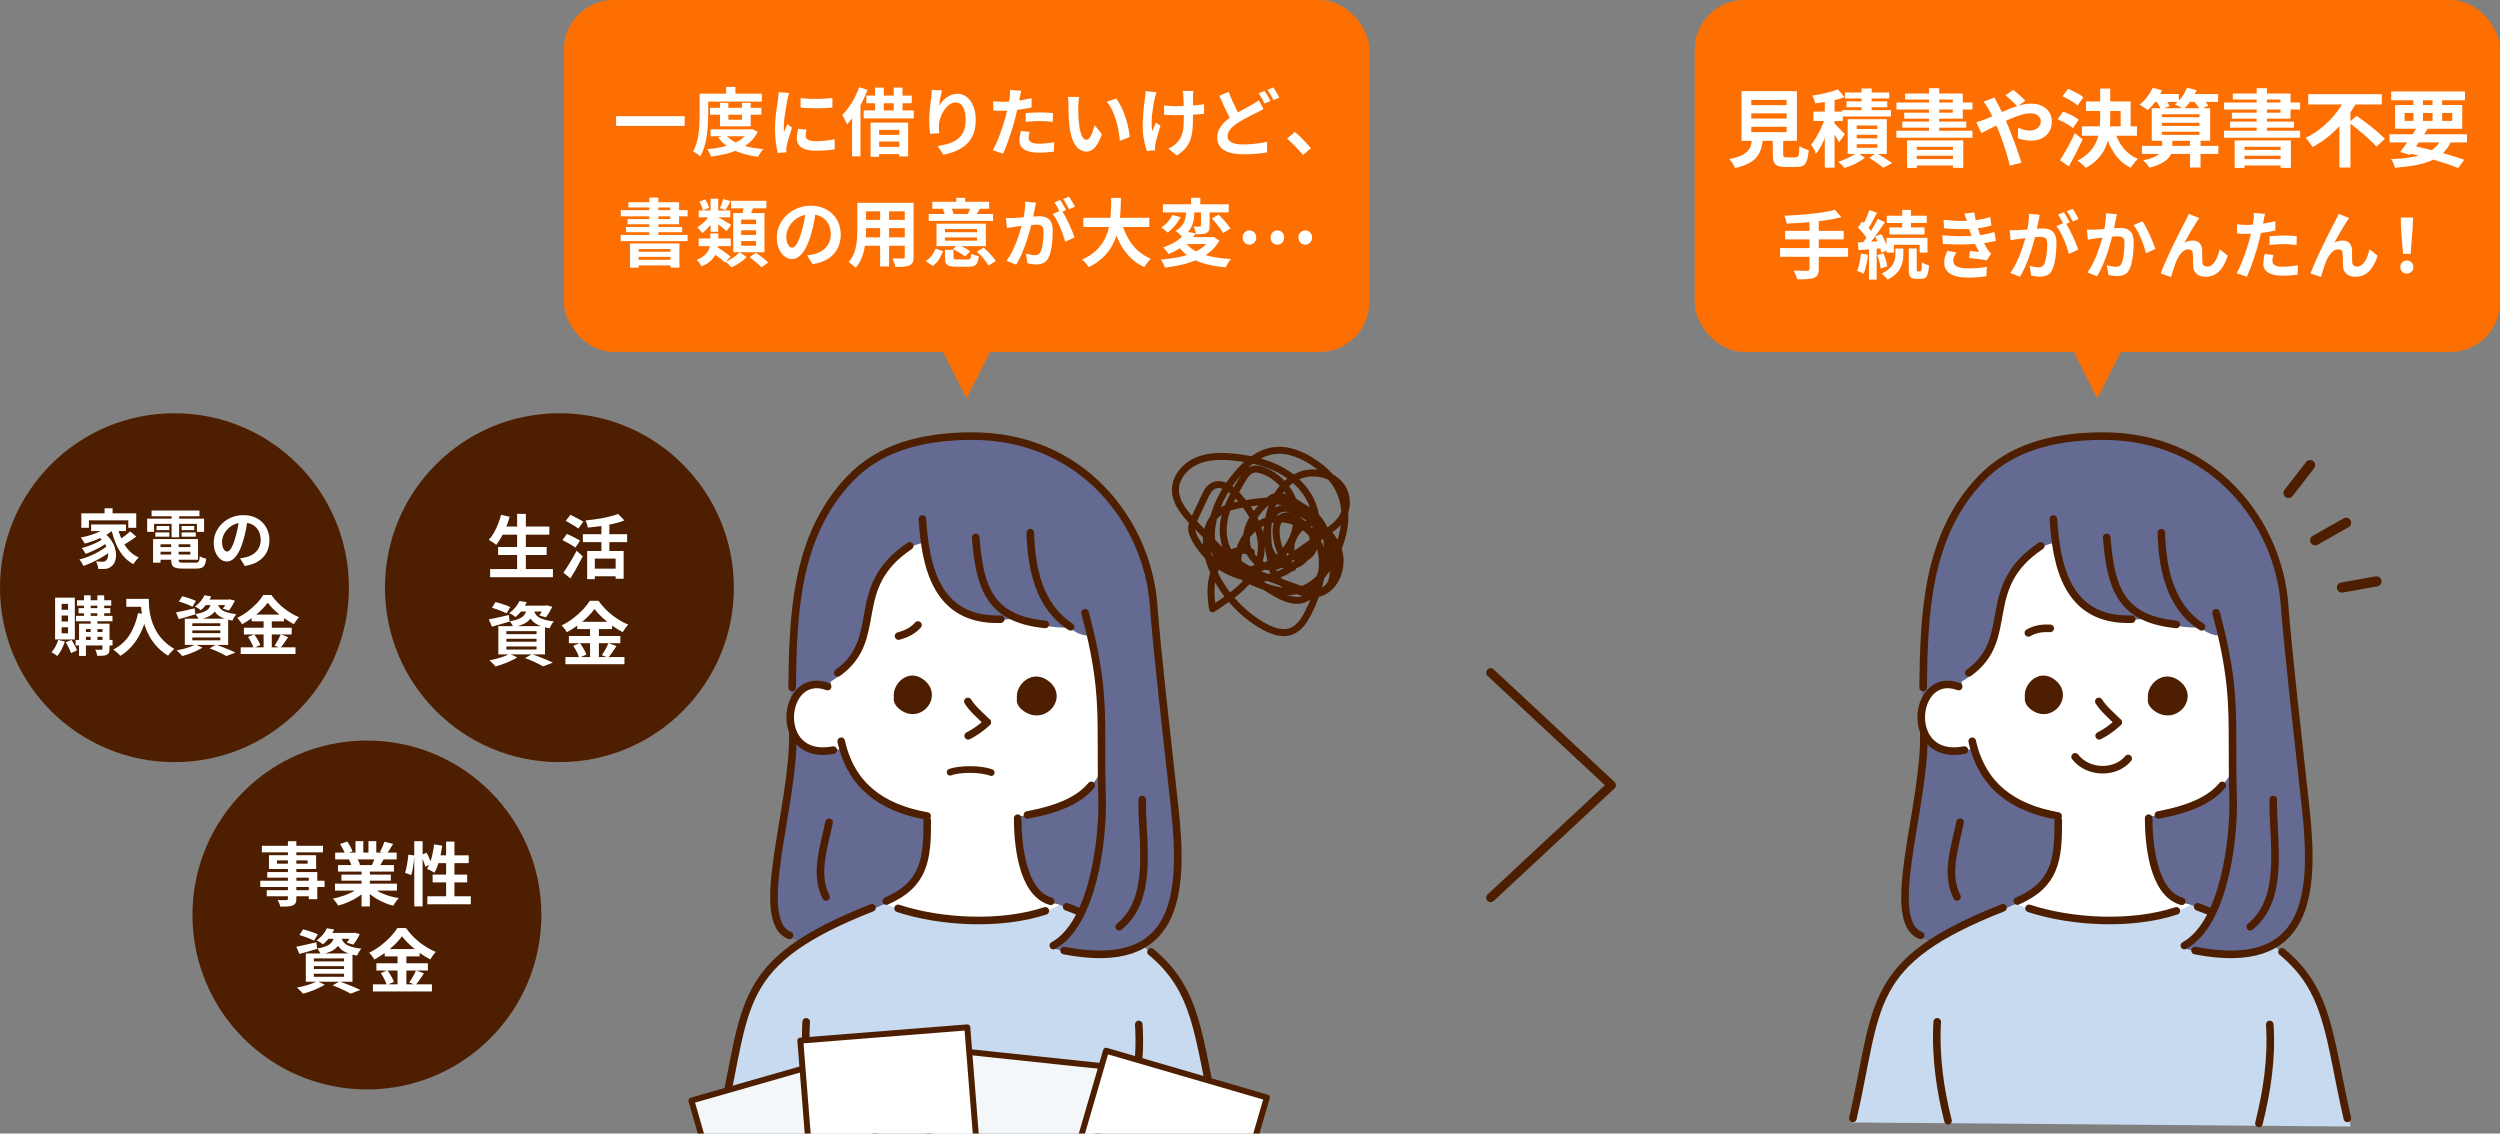 <?xml version="1.0" encoding="UTF-8"?>
<svg id="_レイヤー_2" data-name="レイヤー 2" xmlns="http://www.w3.org/2000/svg" xmlns:xlink="http://www.w3.org/1999/xlink" viewBox="0 0 504.14 228.59">
  <rect x="0" y="0" width="504.14" height="228.59" fill="#808080" stroke="none"/>
  <defs>
    <style>
      .cls-1, .cls-2, .cls-3, .cls-4, .cls-5, .cls-6 {
        fill: none;
      }

      .cls-7 {
        fill: #4d1f00;
      }

      .cls-8, .cls-9, .cls-10 {
        fill-rule: evenodd;
      }

      .cls-8, .cls-11, .cls-12 {
        fill: #fff;
      }

      .cls-9 {
        fill: #656a92;
      }

      .cls-13 {
        fill: #f4f7f9;
      }

      .cls-13, .cls-11 {
        stroke-width: 1.2px;
      }

      .cls-13, .cls-11, .cls-2, .cls-3, .cls-4, .cls-5, .cls-6 {
        stroke: #4d1f00;
        stroke-linecap: round;
        stroke-linejoin: round;
      }

      .cls-10 {
        fill: #c8daef;
      }

      .cls-14 {
        fill: #fe6f01;
      }

      .cls-2 {
        stroke-width: 1.8px;
      }

      .cls-3 {
        stroke-width: 1.53px;
      }

      .cls-4 {
        stroke-width: 1.35px;
      }

      .cls-5 {
        stroke-width: 1.41px;
      }

      .cls-6 {
        stroke-width: 2.05px;
      }

      .cls-15 {
        clip-path: url(#clippath);
      }
    </style>
    <clipPath id="clippath">
      <rect class="cls-1" x="133.39" y="193.28" width="125.72" height="35.32"/>
    </clipPath>
  </defs>
  <g id="layout">
    <g>
      <rect class="cls-1" width="504.14" height="228.59"/>
      <g>
        <g>
          <rect class="cls-14" x="113.72" width="162.4" height="70.97" rx="10" ry="10"/>
          <polygon class="cls-14" points="200 70.28 189.83 70.28 194.91 80.34 200 70.28"/>
        </g>
        <g>
          <rect class="cls-14" x="341.75" width="162.4" height="70.97" rx="10" ry="10"/>
          <polygon class="cls-14" points="428.03 70.28 417.86 70.28 422.94 80.34 428.03 70.28"/>
        </g>
        <g>
          <g>
            <circle class="cls-7" cx="35.18" cy="118.51" r="35.18"/>
            <g>
              <path class="cls-12" d="M21.75,109.93l1.07.79c-.35.33-.76.66-1.23.99-.47.33-.98.64-1.52.94-.54.3-1.09.57-1.64.83s-1.09.46-1.6.64c-.1-.2-.22-.42-.37-.67-.15-.25-.3-.46-.45-.63.51-.12,1.04-.29,1.59-.49.55-.21,1.08-.44,1.6-.7.52-.26,1-.53,1.44-.83.44-.29.82-.58,1.12-.86ZM21.71,106.1l1.29.55c-.46.47-1.01.89-1.66,1.27-.65.38-1.34.71-2.07.99s-1.46.52-2.18.71c-.05-.1-.13-.23-.22-.38-.1-.15-.2-.31-.3-.46-.1-.16-.2-.28-.29-.38.7-.14,1.4-.32,2.09-.53.69-.22,1.32-.47,1.91-.77.58-.3,1.06-.63,1.44-.99ZM16.39,103.52h11.08v2.92h-1.6v-1.51h-7.94v1.51h-1.53v-2.92ZM20.7,108.68l1,.7c-.36.28-.79.56-1.3.86-.51.29-1.04.57-1.59.82s-1.07.46-1.55.64c-.09-.17-.2-.38-.35-.61-.15-.23-.29-.42-.43-.57.35-.09.72-.2,1.11-.33.39-.13.78-.28,1.17-.45.39-.16.75-.34,1.08-.51.34-.18.62-.36.86-.54ZM18.38,105.76h7.02v1.33h-7.02v-1.33ZM19.64,108.09l1.21-.7c.62.42,1.11.9,1.48,1.42.37.52.65,1.06.82,1.6.17.54.26,1.06.25,1.56,0,.5-.09.94-.25,1.33s-.38.68-.66.89c-.24.21-.48.35-.72.43s-.53.12-.88.12c-.16,0-.33,0-.52,0s-.39-.02-.58-.03c0-.22-.05-.47-.12-.75-.07-.28-.18-.53-.32-.75.24.02.47.03.68.05.21.01.4.02.57.02s.31-.02.44-.05c.13-.04.25-.11.35-.22.16-.12.27-.31.34-.57.07-.25.1-.56.08-.91-.02-.35-.11-.72-.26-1.12s-.38-.79-.69-1.19-.71-.78-1.21-1.13ZM21.09,102.5h1.61v1.86h-1.61v-1.86ZM23.71,106.32c.22.91.51,1.76.88,2.56.37.8.84,1.5,1.4,2.11.56.61,1.22,1.08,2,1.43-.11.1-.24.23-.38.39s-.27.32-.4.49c-.13.17-.23.33-.32.47-.81-.44-1.51-1.02-2.09-1.72-.58-.71-1.06-1.52-1.44-2.44-.38-.92-.7-1.93-.95-3.01l1.3-.27ZM26.26,107.16l1.21,1.05c-.29.23-.61.45-.95.68-.34.23-.67.44-1,.64-.33.19-.64.37-.92.53l-.99-.95c.27-.16.57-.34.89-.57s.64-.45.96-.7c.31-.24.58-.47.81-.69Z"/>
              <path class="cls-12" d="M29.67,104.59h11.48v2.67h-1.44v-1.62h-8.64v1.62h-1.39v-2.67ZM30.57,102.95h9.65v1.16h-9.65v-1.16ZM30.87,108.7h1.5v4.76h-1.5v-4.76ZM31.33,107.36h2.82v.86h-2.82v-.86ZM31.57,106.07h2.57v.84h-2.57v-.84ZM31.65,108.7h8.28v4.17h-8.28v-1.04h6.73v-2.08h-6.73v-1.05ZM31.65,110.32h7.37v.94h-7.37v-.94ZM34.52,109.28h1.5v3.63c0,.24.06.4.17.46.12.06.37.1.76.1h2.48c.22,0,.38-.03.49-.09.11-.06.19-.19.25-.38.05-.19.09-.47.12-.83.16.1.36.2.62.3.25.09.48.16.68.19-.06.52-.16.93-.3,1.22s-.34.49-.62.61c-.27.12-.65.17-1.12.17h-2.73c-.59,0-1.05-.05-1.39-.16-.34-.1-.57-.28-.71-.53-.13-.25-.2-.6-.2-1.05v-3.64ZM34.6,103.42h1.53v4.93h-1.53v-4.93ZM36.62,106.07h2.55v.84h-2.55v-.84ZM36.62,107.36h2.86v.86h-2.86v-.86Z"/>
              <path class="cls-12" d="M49.95,104.63c-.09.66-.2,1.36-.34,2.11s-.33,1.5-.56,2.26c-.25.88-.55,1.63-.88,2.26s-.71,1.12-1.11,1.46c-.4.34-.84.51-1.32.51s-.92-.16-1.32-.49-.72-.77-.96-1.35-.36-1.22-.36-1.95.15-1.46.46-2.13c.3-.67.73-1.26,1.27-1.77.54-.52,1.17-.92,1.9-1.22.72-.29,1.51-.44,2.35-.44s1.53.13,2.18.39,1.2.62,1.66,1.08c.46.46.81,1,1.05,1.61.24.62.36,1.28.36,1.99,0,.91-.19,1.73-.56,2.44-.37.72-.93,1.31-1.66,1.78-.73.47-1.64.79-2.74.96l-.97-1.55c.25-.03.47-.06.66-.09.19-.04.37-.07.55-.12.42-.1.8-.25,1.16-.45.36-.2.67-.44.94-.73.27-.29.48-.63.63-1.02s.23-.82.23-1.29c0-.51-.08-.98-.23-1.4-.16-.42-.39-.79-.69-1.11-.3-.32-.67-.56-1.11-.73-.43-.17-.93-.25-1.49-.25-.69,0-1.3.12-1.83.37-.53.25-.98.57-1.34.96-.36.39-.64.81-.83,1.26-.19.45-.28.88-.28,1.29,0,.43.05.8.16,1.09.1.29.23.51.38.65.15.14.31.21.49.21s.36-.09.54-.28.35-.47.53-.85c.17-.38.35-.86.52-1.44.2-.62.37-1.29.51-2,.14-.71.24-1.4.3-2.08l1.77.05Z"/>
              <path class="cls-12" d="M11.73,129.05l1.35.31c-.17.55-.39,1.08-.66,1.61s-.57.96-.88,1.32c-.08-.08-.19-.17-.34-.26-.15-.1-.29-.19-.44-.29-.15-.1-.27-.17-.38-.22.29-.31.56-.69.8-1.13.24-.44.42-.89.55-1.34ZM11.11,120.53h3.98v8.42h-3.98v-8.42ZM12.43,121.77v1.2h1.29v-1.2h-1.29ZM12.43,124.12v1.22h1.29v-1.22h-1.29ZM12.43,126.49v1.22h1.29v-1.22h-1.29ZM13.25,129.52l1.16-.49c.22.33.43.69.64,1.08.21.39.38.74.49,1.03l-1.21.57c-.06-.2-.15-.43-.27-.68-.12-.25-.25-.52-.39-.78-.14-.26-.28-.51-.42-.74ZM15.25,129.05h7.44v1.11h-7.44v-1.11ZM15.32,124.19h7.36v1.09h-7.36v-1.09ZM15.53,121.05h6.9v1.09h-6.9v-1.09ZM15.84,122.63h6.4v1.04h-6.4v-1.04ZM15.94,125.77h5.33v1.09h-3.94v5.41h-1.39v-6.5ZM16.63,127.45h4.63v.97h-4.63v-.97ZM16.94,120.05h1.35v4.62h-1.35v-4.62ZM18.29,124.69h1.35v4.67h-1.35v-4.67ZM20.66,125.77h1.42v5.07c0,.32-.04.57-.11.76-.07.19-.22.33-.44.44-.23.1-.49.17-.8.19s-.68.03-1.11.03c-.03-.19-.08-.4-.16-.64s-.16-.44-.25-.61c.25,0,.5.01.75.01h.49c.08,0,.13-.02.16-.05s.05-.08.05-.15v-5.06ZM19.63,120.05h1.38v4.62h-1.38v-4.62Z"/>
              <path class="cls-12" d="M27.83,123.63l1.78.33c-.29,1.28-.69,2.45-1.18,3.5-.49,1.05-1.09,1.97-1.78,2.77-.69.8-1.48,1.47-2.38,2.02-.1-.11-.23-.25-.4-.41-.17-.16-.35-.32-.54-.48-.19-.16-.35-.29-.49-.38,1.36-.68,2.44-1.65,3.25-2.89.81-1.24,1.39-2.72,1.74-4.44ZM25.47,120.77h3.69v1.59h-3.69v-1.59ZM28.39,120.77h1.61c0,.42.02.89.05,1.41.03.52.11,1.08.22,1.68.11.59.28,1.2.51,1.83s.53,1.24.9,1.85c.38.61.85,1.2,1.42,1.76s1.26,1.08,2.05,1.56c-.11.09-.25.21-.42.38s-.32.34-.47.51c-.15.18-.28.33-.37.47-.81-.5-1.52-1.07-2.12-1.7-.6-.63-1.1-1.29-1.51-2-.41-.71-.74-1.42-.99-2.14s-.44-1.43-.57-2.12c-.13-.69-.22-1.33-.26-1.93-.04-.6-.06-1.12-.06-1.56Z"/>
              <path class="cls-12" d="M35.5,123.5c.48-.09,1.05-.21,1.72-.36.67-.16,1.35-.31,2.03-.47l.14,1.22c-.56.18-1.13.35-1.71.51-.58.16-1.11.31-1.61.45l-.58-1.35ZM39.4,129.95l1.42.65c-.35.23-.75.45-1.22.66-.47.22-.95.41-1.44.59-.49.18-.96.33-1.4.45-.1-.1-.21-.23-.34-.37-.13-.14-.28-.29-.42-.43-.15-.14-.28-.26-.39-.34.46-.09.92-.19,1.4-.31.47-.12.92-.26,1.34-.42.42-.16.78-.32,1.07-.48ZM36.07,121.3l.69-1.07c.29.07.61.16.95.27s.67.22.99.34c.33.12.6.23.81.33l-.7,1.18c-.21-.1-.47-.22-.78-.36-.31-.13-.64-.26-.99-.38s-.67-.23-.97-.31ZM37.27,124.76h8.74v5.29h-8.74v-5.29ZM38.78,125.68v.56h5.65v-.56h-5.65ZM38.78,127.12v.55h5.65v-.55h-5.65ZM38.78,128.55v.57h5.65v-.57h-5.65ZM41.22,120.04l1.38.23c-.25.51-.55,1-.88,1.48-.34.47-.75.91-1.25,1.31-.14-.14-.32-.28-.55-.42-.23-.14-.44-.25-.63-.32.48-.33.88-.7,1.2-1.1.32-.4.57-.79.74-1.18ZM42.6,121.38h1.39c-.06.46-.17.88-.31,1.25-.15.38-.36.71-.64,1-.28.29-.66.54-1.13.76s-1.08.4-1.81.55c-.06-.17-.16-.36-.3-.58-.14-.22-.27-.4-.4-.53.62-.1,1.14-.23,1.53-.38s.71-.32.93-.51c.22-.19.39-.42.5-.68.11-.26.2-.55.25-.88ZM41.26,120.91h4.99v1.1h-5.86l.87-1.1ZM42.27,130.74l1.3-.74c.47.17.94.34,1.42.53.48.19.94.37,1.38.56.44.19.81.35,1.11.5l-1.82.7c-.24-.14-.55-.3-.91-.48-.36-.18-.76-.37-1.18-.55-.42-.19-.86-.36-1.31-.51ZM43.91,121.7c.05.24.14.48.27.7.12.23.32.43.58.62s.62.35,1.09.49c.47.14,1.07.26,1.81.34-.15.16-.29.36-.44.61-.15.25-.26.48-.34.68-.81-.13-1.47-.31-1.98-.55-.52-.23-.92-.5-1.21-.79-.29-.29-.51-.61-.66-.96-.15-.34-.27-.68-.36-1.02l1.25-.13ZM45.89,120.91h.22l.23-.05,1.03.27c-.17.35-.36.7-.58,1.07-.22.36-.44.67-.64.91l-1.22-.38c.17-.21.35-.47.53-.77s.33-.6.43-.87v-.18Z"/>
              <path class="cls-12" d="M54,121.53c-.36.49-.8,1.01-1.35,1.53-.54.53-1.14,1.04-1.79,1.52s-1.34.92-2.05,1.3c-.07-.13-.16-.27-.27-.43s-.23-.31-.35-.46c-.13-.15-.25-.28-.36-.39.75-.36,1.46-.79,2.14-1.32s1.3-1.07,1.84-1.64c.54-.57.97-1.12,1.29-1.65h1.62c.35.49.75.97,1.17,1.42.42.45.88.87,1.36,1.25.49.38.98.72,1.5,1.03.51.3,1.03.56,1.55.77-.2.2-.39.42-.56.68-.17.25-.33.49-.48.73-.49-.26-.99-.56-1.5-.9s-.99-.7-1.46-1.08c-.47-.39-.9-.78-1.3-1.18s-.74-.79-1.01-1.17ZM48.54,130.54h11.05v1.34h-11.05v-1.34ZM49.19,126.59h9.63v1.35h-9.63v-1.35ZM50.01,128.44l1.25-.52c.16.22.33.46.49.71.16.26.31.52.44.77.13.25.23.48.29.68l-1.34.6c-.05-.2-.14-.43-.26-.7-.12-.26-.26-.53-.4-.8-.15-.27-.3-.52-.46-.74ZM50.75,123.94h6.54v1.36h-6.54v-1.36ZM53.16,124.49h1.65v6.73h-1.65v-6.73ZM56.61,127.93l1.5.55c-.26.4-.53.79-.81,1.19s-.53.73-.77,1.01l-1.17-.49c.15-.21.3-.44.45-.7.16-.25.3-.52.44-.79.14-.27.26-.53.35-.76Z"/>
            </g>
          </g>
          <g>
            <circle class="cls-7" cx="112.81" cy="118.51" r="35.18"/>
            <g>
              <path class="cls-12" d="M101.04,103.82l1.74.39c-.2.72-.44,1.43-.73,2.13-.29.7-.6,1.35-.94,1.95-.34.6-.69,1.13-1.05,1.58-.11-.1-.26-.22-.44-.34-.18-.13-.37-.25-.57-.37-.2-.12-.36-.22-.5-.29.37-.39.72-.86,1.03-1.4.31-.54.59-1.12.84-1.75.25-.62.46-1.25.62-1.89ZM98.84,114.75h12.66v1.64h-12.66v-1.64ZM100.45,110.3h9.79v1.62h-9.79v-1.62ZM101.04,106.18h9.74v1.64h-9.74v-1.64ZM104.28,103.63h1.76v11.91h-1.76v-11.91Z"/>
              <path class="cls-12" d="M113.41,108.91l.91-1.25c.26.11.56.25.9.42.34.17.66.33.98.5.32.16.57.31.77.44l-.94,1.4c-.19-.14-.43-.3-.74-.48-.3-.18-.62-.36-.96-.55s-.64-.35-.92-.49ZM113.62,115.49c.25-.35.53-.77.83-1.25.3-.48.61-.99.93-1.54.32-.55.62-1.09.9-1.63l1.23,1.12c-.24.49-.5.98-.78,1.5-.28.51-.56,1.02-.84,1.51-.28.49-.57.97-.86,1.43l-1.41-1.13ZM114.08,105.03l.95-1.22c.26.13.55.28.88.45.33.17.65.34.96.5s.57.32.76.45l-.99,1.36c-.19-.14-.43-.3-.73-.48s-.61-.36-.94-.55c-.33-.19-.62-.36-.9-.51ZM117.54,107.72h8.92v1.6h-8.92v-1.6ZM124.63,103.63l1.29,1.32c-.68.26-1.44.49-2.27.68-.83.19-1.68.35-2.56.47-.87.12-1.72.22-2.55.29-.03-.2-.09-.44-.19-.72-.1-.28-.19-.52-.29-.71.6-.07,1.2-.14,1.81-.22s1.21-.18,1.79-.29c.58-.11,1.12-.24,1.62-.37s.95-.28,1.34-.44ZM118.41,111.11h7.35v5.6h-1.61v-4.07h-4.2v4.14h-1.54v-5.67ZM119.51,114.68h5.31v1.53h-5.31v-1.53ZM121.28,105.22h1.6v6.78h-1.6v-6.78Z"/>
              <path class="cls-12" d="M98.58,124.91c.51-.09,1.13-.22,1.85-.39.72-.17,1.45-.34,2.19-.5l.15,1.32c-.61.2-1.22.38-1.84.55-.62.17-1.2.33-1.73.48l-.63-1.46ZM102.78,131.86l1.53.7c-.37.24-.81.48-1.32.71-.5.23-1.02.45-1.55.64-.53.19-1.04.35-1.51.48-.1-.11-.23-.24-.37-.4-.14-.15-.3-.31-.46-.46-.16-.15-.3-.28-.42-.37.5-.09,1-.21,1.5-.34.51-.13.99-.28,1.44-.45.45-.17.84-.34,1.16-.52ZM99.2,122.55l.74-1.15c.32.07.66.17,1.02.29s.72.24,1.07.36c.35.13.64.25.88.36l-.76,1.27c-.22-.11-.5-.24-.84-.38-.34-.14-.69-.28-1.06-.41-.37-.13-.72-.24-1.05-.34ZM100.49,126.27h9.41v5.7h-9.41v-5.7ZM102.11,127.27v.6h6.09v-.6h-6.09ZM102.11,128.82v.59h6.09v-.59h-6.09ZM102.11,130.36v.62h6.09v-.62h-6.09ZM104.74,121.19l1.48.25c-.27.55-.59,1.08-.95,1.59-.36.51-.81.98-1.34,1.41-.15-.15-.35-.3-.59-.45-.25-.15-.47-.27-.68-.35.51-.35.94-.75,1.29-1.18.35-.43.61-.86.8-1.27ZM106.23,122.63h1.5c-.07.49-.18.94-.34,1.35-.16.41-.39.77-.69,1.08-.3.31-.71.59-1.22.82s-1.16.43-1.95.59c-.07-.18-.17-.38-.32-.62-.15-.24-.29-.43-.43-.57.67-.11,1.22-.25,1.65-.41.43-.16.76-.34,1-.55s.42-.46.54-.73c.12-.28.21-.6.27-.95ZM104.78,122.13h5.38v1.19h-6.31l.94-1.19ZM105.88,132.71l1.4-.8c.5.18,1.02.37,1.53.57.52.2,1.01.4,1.48.6.47.2.87.38,1.2.54l-1.96.76c-.26-.15-.59-.32-.98-.52s-.81-.39-1.27-.6c-.45-.2-.92-.38-1.41-.55ZM107.64,122.98c.06.26.15.51.29.76.13.24.34.46.62.67s.67.38,1.18.53c.5.15,1.15.28,1.95.37-.16.17-.32.39-.48.66-.16.27-.28.51-.36.73-.87-.14-1.58-.34-2.13-.59-.56-.25-.99-.54-1.3-.85s-.55-.66-.71-1.03c-.16-.37-.29-.73-.38-1.1l1.34-.14ZM109.77,122.13h.24l.25-.06,1.11.29c-.18.37-.39.76-.62,1.15-.24.39-.47.72-.69.98l-1.32-.41c.19-.22.38-.5.57-.83.2-.33.35-.64.46-.93v-.2Z"/>
              <path class="cls-12" d="M119.9,122.8c-.38.53-.87,1.08-1.45,1.65-.58.57-1.23,1.12-1.93,1.64-.71.52-1.44.99-2.21,1.4-.08-.14-.17-.29-.29-.46-.12-.17-.24-.33-.38-.49-.14-.16-.26-.3-.39-.42.8-.38,1.57-.86,2.31-1.42.74-.56,1.4-1.15,1.98-1.77.58-.62,1.05-1.21,1.39-1.78h1.75c.38.53.8,1.04,1.26,1.53s.95.93,1.47,1.34c.52.41,1.06.78,1.61,1.11s1.11.6,1.67.83c-.21.21-.42.46-.6.73-.19.27-.36.53-.52.78-.53-.28-1.07-.6-1.62-.97-.55-.36-1.07-.75-1.58-1.17-.5-.42-.97-.84-1.4-1.27-.43-.43-.79-.85-1.09-1.26ZM114.02,132.5h11.9v1.44h-11.9v-1.44ZM114.72,128.25h10.37v1.46h-10.37v-1.46ZM115.6,130.23l1.34-.56c.18.23.35.49.52.77s.33.56.47.83c.14.27.24.51.31.73l-1.44.64c-.06-.21-.15-.46-.28-.75-.13-.28-.28-.57-.43-.86-.16-.29-.32-.56-.49-.8ZM116.4,125.39h7.04v1.47h-7.04v-1.47ZM118.99,125.98h1.78v7.25h-1.78v-7.25ZM122.71,129.69l1.61.59c-.28.43-.57.86-.87,1.28-.3.42-.57.79-.83,1.08l-1.26-.53c.16-.22.32-.47.49-.75s.33-.56.48-.85.28-.57.38-.82Z"/>
            </g>
          </g>
        </g>
        <g>
          <circle class="cls-7" cx="73.99" cy="184.51" r="35.18"/>
          <g>
            <path class="cls-12" d="M52.49,177.6h12.96v1.27h-12.96v-1.27ZM52.81,170.56h12.32v1.32h-12.32v-1.32ZM53.79,179.52h9.41v1.22h-9.41v-1.22ZM53.9,175.86h10.08v5.47h-1.71v-4.34h-8.37v-1.13ZM54.24,172.45h9.51v2.79h-9.51v-2.79ZM55.85,173.51v.66h6.18v-.66h-6.18ZM58.05,169.63h1.71v11.55c0,.41-.05.72-.17.92-.11.21-.3.37-.57.49-.27.1-.6.17-1,.2-.4.03-.89.04-1.49.04-.04-.2-.11-.42-.22-.68-.11-.26-.22-.47-.34-.65.23,0,.47.02.7.02.23,0,.45,0,.64,0h.4c.13,0,.22-.04.27-.08.05-.05.08-.13.08-.25v-11.56Z"/>
            <path class="cls-12" d="M72.6,178.82l1.33.6c-.44.49-.97.94-1.59,1.35-.62.42-1.29.78-2,1.09-.71.31-1.42.57-2.14.76-.08-.14-.18-.3-.3-.47-.12-.17-.26-.34-.39-.51-.14-.17-.26-.31-.38-.42.7-.15,1.4-.34,2.09-.57s1.34-.51,1.93-.83,1.07-.65,1.46-1.01ZM67.55,178.2h12.49v1.39h-12.49v-1.39ZM67.59,171.93h12.4v1.37h-12.4v-1.37ZM68.16,174.44h11.28v1.32h-11.28v-1.32ZM68.58,170.19l1.44-.49c.21.29.41.62.62,1s.35.7.45.97l-1.51.56c-.07-.28-.21-.61-.41-.99-.2-.38-.39-.73-.59-1.05ZM68.85,176.37h9.96v1.22h-9.96v-1.22ZM70.36,173.33l1.64-.27c.12.2.24.42.36.67.12.25.2.46.26.65l-1.71.29c-.05-.18-.12-.4-.22-.66-.1-.26-.21-.49-.32-.69ZM71.69,169.62h1.57v2.97h-1.57v-2.97ZM72.91,175.09h1.67v7.7h-1.67v-7.7ZM74.91,178.78c.29.28.63.54,1.04.79.4.25.84.47,1.32.67s.99.38,1.53.52c.54.15,1.08.27,1.63.35-.13.13-.27.28-.41.46-.14.17-.28.35-.41.55-.13.19-.23.37-.31.52-.56-.14-1.11-.32-1.65-.54-.54-.22-1.05-.47-1.53-.75-.48-.28-.94-.59-1.37-.94-.43-.35-.81-.71-1.13-1.11l1.3-.53ZM74.3,169.62h1.58v2.87h-1.58v-2.87ZM75.67,172.74l1.78.42c-.2.33-.38.64-.56.95-.18.3-.34.56-.48.78l-1.43-.39c.12-.26.25-.55.38-.88s.23-.61.31-.88ZM77.52,169.75l1.75.42c-.21.38-.43.75-.66,1.11-.22.36-.43.67-.62.92l-1.37-.42c.11-.19.22-.4.34-.64.11-.24.22-.48.31-.73.1-.25.18-.47.24-.67Z"/>
            <path class="cls-12" d="M82.36,172.34l1.19.17c-.02.4-.05.84-.11,1.32s-.13.94-.22,1.4c-.09.46-.19.87-.3,1.23l-1.25-.45c.11-.31.21-.68.3-1.11.09-.43.17-.87.24-1.32.07-.45.12-.86.15-1.25ZM83.54,169.63h1.68v13.15h-1.68v-13.15ZM84.9,172.43l1.13-.48c.2.35.38.75.56,1.18s.3.79.38,1.09l-1.22.56c-.04-.21-.1-.44-.2-.71-.09-.27-.2-.54-.31-.83-.11-.29-.23-.56-.35-.81ZM87.54,170.28l1.64.25c-.09.69-.22,1.37-.37,2.05-.15.68-.33,1.31-.53,1.89-.2.58-.42,1.09-.67,1.53-.1-.07-.25-.16-.43-.27-.19-.1-.38-.2-.57-.29-.19-.09-.36-.16-.5-.22.25-.39.47-.85.66-1.39.19-.53.34-1.1.47-1.71.13-.61.23-1.23.3-1.85ZM86.18,180.74h8.76v1.61h-8.76v-1.61ZM87.24,176.37h6.97v1.57h-6.97v-1.57ZM88.05,172.48h6.47v1.58h-6.96l.49-1.58ZM89.96,169.72h1.68v11.94h-1.68v-11.94Z"/>
            <path class="cls-12" d="M59.76,190.91c.51-.09,1.13-.22,1.85-.39.72-.17,1.46-.34,2.19-.5l.15,1.32c-.61.2-1.22.38-1.84.55-.62.17-1.2.33-1.73.48l-.63-1.46ZM63.96,197.86l1.53.7c-.37.24-.81.48-1.31.71-.5.23-1.02.45-1.55.64s-1.04.35-1.51.48c-.1-.11-.23-.24-.37-.4-.14-.15-.3-.31-.46-.46-.16-.15-.3-.28-.42-.37.49-.09,1-.21,1.5-.34.51-.13.99-.28,1.44-.45.45-.17.84-.34,1.15-.52ZM60.38,188.55l.74-1.15c.32.07.66.17,1.02.29.37.12.72.24,1.07.36.35.13.64.25.88.36l-.76,1.27c-.22-.11-.5-.24-.84-.38-.34-.14-.69-.28-1.06-.41-.38-.13-.72-.24-1.05-.34ZM61.67,192.27h9.41v5.7h-9.41v-5.7ZM63.29,193.27v.6h6.09v-.6h-6.09ZM63.29,194.82v.59h6.09v-.59h-6.09ZM63.29,196.36v.62h6.09v-.62h-6.09ZM65.92,187.19l1.48.25c-.27.55-.59,1.08-.95,1.59-.36.51-.81.98-1.34,1.41-.15-.15-.35-.3-.6-.45-.25-.15-.47-.27-.68-.35.51-.35.94-.75,1.29-1.18.35-.43.61-.86.8-1.27ZM67.41,188.63h1.5c-.06.49-.18.94-.34,1.35-.16.41-.39.77-.69,1.08-.3.31-.71.59-1.22.82-.51.23-1.16.43-1.95.59-.07-.18-.17-.38-.32-.62-.15-.24-.29-.43-.43-.57.67-.11,1.22-.25,1.65-.41.43-.16.76-.34,1-.55s.42-.46.54-.73c.12-.28.21-.6.27-.95ZM65.97,188.13h5.38v1.19h-6.31l.94-1.19ZM67.06,198.71l1.4-.8c.5.18,1.02.37,1.53.57s1.01.4,1.48.6c.47.2.87.38,1.2.54l-1.96.76c-.26-.15-.59-.32-.98-.52-.39-.2-.81-.39-1.27-.6-.45-.2-.92-.38-1.41-.55ZM68.82,188.98c.06.26.15.51.29.76s.34.46.62.67c.28.2.67.38,1.18.53.5.15,1.15.28,1.95.37-.16.17-.32.39-.48.66-.16.27-.28.51-.36.73-.87-.14-1.58-.34-2.13-.59-.56-.25-.99-.54-1.3-.85s-.55-.66-.71-1.03c-.16-.37-.29-.73-.38-1.1l1.34-.14ZM70.95,188.13h.24l.25-.06,1.11.29c-.18.37-.38.76-.62,1.15-.24.39-.47.72-.69.98l-1.32-.41c.19-.22.38-.5.57-.83.2-.33.35-.64.46-.93v-.2Z"/>
            <path class="cls-12" d="M81.08,188.8c-.38.53-.87,1.08-1.45,1.65-.58.57-1.23,1.12-1.93,1.64-.71.52-1.44.99-2.21,1.4-.08-.14-.17-.29-.29-.46-.12-.17-.24-.33-.38-.49s-.26-.3-.38-.42c.8-.38,1.57-.86,2.31-1.42.74-.56,1.4-1.15,1.98-1.77.58-.62,1.05-1.21,1.39-1.78h1.75c.38.53.8,1.04,1.26,1.53s.95.93,1.47,1.34c.52.41,1.06.78,1.61,1.11s1.11.6,1.67.83c-.21.21-.41.46-.6.73-.19.27-.36.53-.52.78-.53-.28-1.07-.6-1.62-.97-.55-.36-1.07-.75-1.58-1.17-.5-.42-.97-.84-1.4-1.27-.43-.43-.79-.85-1.09-1.26ZM75.2,198.5h11.9v1.44h-11.9v-1.44ZM75.9,194.25h10.38v1.46h-10.38v-1.46ZM76.78,196.23l1.34-.56c.18.23.35.49.53.77.17.28.33.56.47.83.14.27.24.51.31.73l-1.44.64c-.05-.21-.15-.46-.28-.75s-.28-.57-.43-.86c-.16-.29-.32-.56-.49-.8ZM77.58,191.39h7.04v1.47h-7.04v-1.47ZM80.17,191.98h1.78v7.25h-1.78v-7.25ZM83.89,195.69l1.61.59c-.28.43-.57.86-.87,1.28-.3.42-.57.79-.83,1.08l-1.26-.53c.16-.22.32-.47.49-.75s.33-.56.48-.85c.15-.29.28-.57.38-.82Z"/>
          </g>
        </g>
        <path class="cls-10" d="M145.43,226.35l100.54.82s-4.16-19.88-7.93-27.84c-3.78-7.95-13.81-12.91-24.6-17.35,0,0-4.74,4.12-16.82,3.89-12.07-.23-18.3-3.97-18.3-3.97,0,0-19.44,7.42-24.26,15.02-4.4,6.93-7.42,23.06-8.64,29.43h0Z"/>
        <path class="cls-9" d="M161.35,189.84s-5.41-1.24-5.55-7.3c-.15-6.17,4.03-22.4,3.7-35.62-.26-10.17.65-35.69,9.01-46.72,8.37-11.03,18.09-11.63,27.17-12.01,9.08-.38,25.3,4.26,32.28,18.26,7.56,15.17,5.31,29.25,7.44,44.02,2.19,15.17,9.83,50.39-23.4,40.65,0,0,4.77-.71,5.89-7.05l-7.55-2.86-29.79.12s-16.69,7.36-19.19,8.52h0Z"/>
        <path class="cls-8" d="M167.58,138.32s-8.31-2.66-8.12,6.6c.19,9.39,10.43,5.97,10.43,5.97,0,0,2.42,11.25,16.84,13.84,0,0,3.69,11.94-8.22,17.34,0,0,5.55,4.12,19.09,3.85,10.01-.2,12.48-1.62,16.08-3.43,0,0-4.85-1.03-6.02-3.63-1.17-2.6-2.98-4.37-2.39-14.23,0,0,16.79-.91,17.99-13.62,0,0,9.77,2.69,9.84-6.61.08-9.54-9.16-5.93-9.16-5.93,0,0,2.74-37.19-31.05-36.46-29.29.64-25.32,36.31-25.32,36.31h0Z"/>
        <path class="cls-9" d="M166.49,137.94s5.1-1.76,7.12-8.78c2.03-7.02,2.91-17.65,12.83-19.77,0,0,.27,17.83,17.78,15.39,0,0,7.35,2.06,11.43,1.75,0,0,1.83,1.84,4.15,1.59,0,0,3.5,15.1,2.21,27.3,0,0,11.65.49,11.38-12.03-.27-12.51-6.95-44.05-38.61-44.44-29.69-.37-29.32,27.63-28.3,38.98h0Z"/>
        <path class="cls-3" d="M169.63,149.48c2,8.95,8.15,13.45,17.33,15.08"/>
        <path class="cls-3" d="M186.01,104.67c.58,9.31,2.71,20.64,15.79,20.19"/>
        <path class="cls-3" d="M207.77,107.42c.19,7.07,1.69,14.85,8.12,18.98"/>
        <path class="cls-3" d="M196.75,108.37c.83,10.7,3.11,16.42,14.03,17.55"/>
        <path class="cls-3" d="M218.81,123.57c4.38,16.35,2.97,21.53,3.43,37.25.25,8.6-1.88,25.53-9.83,29.86"/>
        <path class="cls-3" d="M183.45,110.08c-12.67,8.43-4.76,18.58-14.51,25.61"/>
        <path class="cls-3" d="M159.87,147.8c.37,14.46-8.25,37.83-.65,40.83"/>
        <path class="cls-3" d="M159.74,138.64c.18-14.72.65-30.54,11.65-42.08,5.86-6.15,14.25-8.56,24.37-8.62,22.73-.12,35.63,17.63,36.85,33.89.72,9.6,2.67,26.41,4.26,40.97,1.94,17.76.72,33.33-22.29,28.89"/>
        <path class="cls-3" d="M207.18,164.35c6.79-1.28,10.63-3.25,12.89-5.97"/>
        <path class="cls-3" d="M166.9,138.45c-9.31-3.48-11.2,15.22,1.14,12.81"/>
        <path class="cls-3" d="M195.17,141.45c1.07,1.66,2.47,2.75,3.85,4.15"/>
        <path class="cls-3" d="M199.08,145.67c-1.13,1.06-2.46,2.02-3.84,2.71"/>
        <path class="cls-4" d="M199.89,155.8c-2.1-.83-6.41-.8-8.3-.08"/>
        <path class="cls-3" d="M185.39,140.51s-3.94-4.29-.75-3.37c4.01,1.16,1.93,6.63-1.9,5.32-3.89-1.32-.56-7.18,2.8-4.97,3.92,2.58-.06,7.66-3.56,5-3.37-2.56,3.06-4.5,1.78-3.13-.33.36,1.03.38,1.25.81.63,1.22-.96,2.74-2.23,2.38-1.6-.46-1.03-2.66,0-3.36.51-.34.26.57.2.8-.22.83.41-.34.91,0,.88.6-.65,2.06-1.42,1.41-1.03-.87-.12-3.4,1.71-3.3,1.49.08,2.01,1.35,1.21,2.41h0Z"/>
        <path class="cls-3" d="M210.46,140.76s-4.16-4.34-.79-3.42c4.24,1.17,2.04,6.71-2.01,5.38-4.1-1.34-.6-7.27,2.95-5.03,4.14,2.61-.06,7.75-3.76,5.06-3.56-2.59,3.24-4.55,1.88-3.16-.35.36,1.09.38,1.32.82.66,1.23-1.01,2.77-2.36,2.4-1.69-.47-1.09-2.69,0-3.4.54-.34-.27,1.26-.34,1.5-.23.84.28-.35,1.52-.69,1.08-.3.12,2.24-1.27,1.54-2.22-1.12.56-3.39,1.57-3.45,1.57-.09,2.13,1.36,1.28,2.44h0Z"/>
        <path class="cls-3" d="M185.11,126.04c-1.08,1.21-2.38,1.81-3.91,2.23"/>
        <path class="cls-3" d="M186.98,165.42c.05,7.88-.56,12.93-8.25,16.29"/>
        <path class="cls-3" d="M205.22,164.99c0,4.62.71,15.09,6.68,16.76"/>
        <path class="cls-3" d="M175.84,183.06c-27.83,10.96-24.97,19.4-30.26,42.47"/>
        <path class="cls-3" d="M215.1,182.86c1.07.42,1.65.61,2.63,1.02"/>
        <path class="cls-3" d="M232.1,191.95c9.54,7.83,9.4,17.1,13.18,33.58"/>
        <path class="cls-3" d="M167.19,165.82c-.95,4.71-3.02,10.44-.62,15.04"/>
        <path class="cls-3" d="M230.34,161.24c-.19,8.1,2.55,19.86-4.65,25.64"/>
        <path class="cls-3" d="M181.1,183.18c8.77,2.87,20.83,3.43,29.7.5"/>
        <path class="cls-3" d="M162.57,206.06c-.41,7.21.68,14.09,2.18,19.95"/>
        <path class="cls-3" d="M229.64,206.59c.47,7.02-.64,13.75-2.18,19.95"/>
        <path class="cls-5" d="M260.72,114.44c-2.13-1.78-3.4-4.54-3.39-7.32,0-1.17.37-2.51,1.44-2.96,1.02-.43,2.16.16,3.06.79,1.59,1.11,3.14,2.66,3.23,4.6.09,1.94-2.17,3.87-3.8,2.8-1.73-1.14-.84-3.87.5-5.44.99-1.16,2.97-2.13,3.84-.88.5.73.19,1.72-.14,2.54-1.01,2.51-2.59,5.43-5.29,5.51-2.8.08-4.59-3.11-4.75-5.91-.14-2.5,1.09-5.57,3.59-5.68.84-.04,1.65.28,2.41.62,3.54,1.57,7.06,3.94,8.4,7.58,1.34,3.64-.65,8.59-4.5,9.06-1.96.24-3.86-.67-5.62-1.55-.89-.44-1.81-.92-2.38-1.73-.43-.61-.61-1.35-.77-2.08-.76-3.41-1.28-6.95-.59-10.38.69-3.42,2.78-6.73,5.99-8.08,3.22-1.36,7.52-.2,9.01,2.95.88,1.87.67,4.21-.54,5.88-.75,1.03-1.81,1.79-2.85,2.52-2.71,1.91-5.42,3.83-8.13,5.74-.64.45-1.28.9-2.02,1.15-2.93.96-6-2.08-6.08-5.16-.07-3.09,1.95-5.84,4.25-7.9.46-.41.95-.81,1.53-.97.78-.21,1.61.02,2.36.32,5.98,2.38,9.99,8.98,9.34,15.38-.08.75-.22,1.51-.64,2.14-1.34,2.01-4.4,1.41-6.67.59-1.93-.7-3.86-1.4-5.78-2.1-2.99-1.08-6.2-2.34-7.88-5.04-1.38-2.22-1.44-5.06-.76-7.58.69-2.52,2.04-4.8,3.39-7.05.56-.94,1.24-1.97,2.32-2.19.58-.12,1.19.03,1.75.22,4.29,1.48,7.28,6.06,6.92,10.58-.36,4.52-4.04,8.57-8.5,9.36-2.83.5-6.06-.4-7.62-2.81-1.04-1.62-1.2-3.66-.97-5.57.47-3.95,2.45-7.6,5.01-10.65,1.92-2.29,4.37-4.38,7.33-4.84,2.95-.46,5.91.79,8.37,2.48,1.87,1.28,3.58,2.87,4.68,4.85,2.59,4.64,1.39,10.59-1.31,15.17-1.37,2.33-3.23,4.54-5.78,5.43-3.38,1.19-7.07-.2-10.37-1.62-.77-.33-1.57-.69-2.06-1.36-.38-.52-.53-1.18-.6-1.82-.45-4.2,2.7-8.47,6.85-9.28s8.67,1.98,9.82,6.04c.63,2.21.33,4.59-.24,6.82-.55,2.13-1.34,4.2-2.37,6.16-.76,1.44-1.74,2.91-3.26,3.51-1.87.74-3.98-.05-5.73-1.05-4.63-2.65-8.34-6.87-10.36-11.81-1.5-3.67-1.79-8.53,1.33-10.98,1.4-1.1,3.23-1.47,4.99-1.78,2.96-.51,6-.92,8.95-.38s5.84,2.21,7.17,4.9c1.73,3.5.49,7.7-1.08,11.28-.53,1.2-1.15,2.46-2.28,3.12-1.79,1.05-4.07.21-5.89-.79-6.43-3.55-11.63-8.94-16.71-14.24-1.86-1.93-3.83-4.16-3.8-6.84.03-2.55,1.99-4.77,4.33-5.78s4.99-1,7.52-.74c3.71.38,7.44,1.29,10.56,3.33,3.12,2.04,5.56,5.33,5.92,9.04.56,5.74-4.36,11.21-10.08,11.96-5.72.75-11.53-2.73-14.28-7.8-.39-.72-.73-1.5-.7-2.31.03-.7.33-1.35.63-1.98.66-1.4,1.32-2.8,1.98-4.21.4-.85.84-1.75,1.66-2.2,1.65-.93,3.63.45,4.92,1.84,3.07,3.33,5.56,7.76,4.69,12.2-.95,4.86-5.5,8.04-9.67,10.7-.45-2.8-.57-5.81.74-8.32,1.31-2.51,4.46-4.24,7.07-3.12"/>
        <g>
          <path class="cls-10" d="M373.5,226.35l100.54.82s-4.16-19.88-7.93-27.84c-3.78-7.95-13.81-12.91-24.6-17.35,0,0-4.74,4.12-16.82,3.89-12.07-.23-18.3-3.97-18.3-3.97,0,0-19.44,7.42-24.26,15.02-4.4,6.93-7.42,23.06-8.64,29.43h0Z"/>
          <path class="cls-9" d="M389.43,189.84s-5.41-1.24-5.55-7.3c-.15-6.17,4.03-22.4,3.7-35.62-.26-10.17.65-35.69,9.01-46.72,8.37-11.03,18.09-11.63,27.17-12.01,9.08-.38,25.3,4.26,32.28,18.26,7.56,15.17,5.31,29.25,7.44,44.02,2.19,15.17,9.83,50.39-23.4,40.65,0,0,4.77-.71,5.89-7.05l-7.55-2.86-29.79.12s-16.69,7.36-19.19,8.52h0Z"/>
          <path class="cls-8" d="M395.65,138.32s-8.31-2.66-8.12,6.6c.19,9.39,10.43,5.97,10.43,5.97,0,0,2.42,11.25,16.84,13.84,0,0,3.69,11.94-8.22,17.34,0,0,5.55,4.12,19.09,3.85,10.01-.2,12.48-1.62,16.08-3.43,0,0-4.85-1.03-6.02-3.63-1.17-2.6-2.98-4.37-2.39-14.23,0,0,16.79-.91,17.99-13.62,0,0,9.77,2.69,9.84-6.61.08-9.54-9.16-5.93-9.16-5.93,0,0,2.74-37.19-31.05-36.46-29.29.64-25.32,36.31-25.32,36.31h0Z"/>
          <path class="cls-9" d="M394.57,137.94s5.1-1.76,7.12-8.78c2.03-7.02,2.91-17.65,12.83-19.77,0,0,.27,17.83,17.78,15.39,0,0,7.35,2.06,11.43,1.75,0,0,1.83,1.84,4.15,1.59,0,0,3.5,15.1,2.21,27.3,0,0,11.65.49,11.38-12.03-.27-12.51-6.95-44.05-38.61-44.44-29.69-.37-29.32,27.63-28.3,38.98h0Z"/>
          <path class="cls-3" d="M397.71,149.48c2,8.95,8.15,13.45,17.33,15.08"/>
          <path class="cls-3" d="M414.08,104.67c.58,9.31,2.71,20.64,15.79,20.19"/>
          <path class="cls-3" d="M435.84,107.42c.19,7.07,1.69,14.85,8.12,18.98"/>
          <path class="cls-3" d="M424.83,108.37c.83,10.7,3.11,16.42,14.03,17.55"/>
          <path class="cls-3" d="M446.89,123.57c4.38,16.35,2.97,21.53,3.43,37.25.25,8.6-1.88,25.53-9.83,29.86"/>
          <path class="cls-3" d="M411.53,110.08c-12.67,8.43-4.76,18.58-14.51,25.61"/>
          <path class="cls-3" d="M387.95,147.8c.37,14.46-8.25,37.83-.65,40.83"/>
          <path class="cls-3" d="M387.81,138.64c.18-14.72.65-30.54,11.65-42.08,5.86-6.15,14.25-8.56,24.37-8.62,22.73-.12,35.63,17.63,36.85,33.89.72,9.6,2.67,26.41,4.26,40.97,1.94,17.76.72,33.33-22.29,28.89"/>
          <path class="cls-3" d="M435.25,164.35c6.79-1.28,10.63-3.25,12.89-5.97"/>
          <path class="cls-3" d="M394.98,138.45c-9.31-3.48-11.2,15.22,1.14,12.81"/>
          <path class="cls-3" d="M423.24,141.45c1.07,1.66,2.47,2.75,3.85,4.15"/>
          <path class="cls-3" d="M427.15,145.67c-1.13,1.06-2.46,2.02-3.84,2.71"/>
          <path class="cls-3" d="M418.46,152.62c2.7,3.47,8.27,3.35,10.7.33"/>
          <path class="cls-3" d="M413.47,140.51s-3.94-4.29-.75-3.37c4.01,1.16,1.93,6.63-1.9,5.32-3.89-1.32-.56-7.18,2.8-4.97,3.92,2.58-.06,7.66-3.56,5-3.37-2.56,3.06-4.5,1.78-3.13-.33.36,1.03.38,1.25.81.63,1.22-.96,2.74-2.23,2.38-1.6-.46-1.03-2.66,0-3.36.51-.34.26.57.2.8-.22.83.41-.34.91,0,.88.6-.65,2.06-1.42,1.41-1.03-.87-.12-3.4,1.71-3.3,1.49.08,2.01,1.35,1.21,2.41h0Z"/>
          <path class="cls-3" d="M438.53,140.76s-4.16-4.34-.79-3.42c4.24,1.17,2.04,6.71-2.01,5.38-4.1-1.34-.6-7.27,2.95-5.03,4.14,2.61-.06,7.75-3.76,5.06-3.56-2.59,3.24-4.55,1.88-3.16-.35.36,1.09.38,1.32.82.66,1.23-1.01,2.77-2.36,2.4-1.69-.47-1.09-2.69,0-3.4.54-.34-.27,1.26-.34,1.5-.23.84.28-.35,1.52-.69,1.08-.3.12,2.24-1.27,1.54-2.22-1.12.56-3.39,1.57-3.45,1.57-.09,2.13,1.36,1.28,2.44h0Z"/>
          <path class="cls-3" d="M409.03,127.63c1.41-.82,2.82-.99,4.41-.92"/>
          <path class="cls-3" d="M415.06,165.42c.05,7.88-.56,12.93-8.25,16.29"/>
          <path class="cls-3" d="M433.29,164.99c0,4.62.71,15.09,6.68,16.76"/>
          <path class="cls-3" d="M403.91,183.06c-27.83,10.96-24.97,19.4-30.26,42.47"/>
          <path class="cls-3" d="M443.17,182.86c1.07.42,1.65.61,2.63,1.02"/>
          <path class="cls-3" d="M460.18,191.95c9.54,7.83,9.4,17.1,13.18,33.58"/>
          <path class="cls-3" d="M395.26,165.82c-.95,4.71-3.02,10.44-.62,15.04"/>
          <path class="cls-3" d="M458.42,161.24c-.19,8.1,2.55,19.86-4.65,25.64"/>
          <path class="cls-3" d="M409.17,183.18c8.77,2.87,20.83,3.43,29.7.5"/>
          <path class="cls-3" d="M390.65,206.06c-.41,7.21.68,14.09,2.18,19.95"/>
          <path class="cls-3" d="M457.71,206.59c.47,7.02-.64,13.75-2.18,19.95"/>
        </g>
        <g>
          <line class="cls-6" x1="465.85" y1="93.79" x2="461.49" y2="99.41"/>
          <line class="cls-6" x1="473.1" y1="105.43" x2="466.87" y2="108.95"/>
          <line class="cls-6" x1="479.23" y1="117.24" x2="472.26" y2="118.48"/>
        </g>
        <g class="cls-15">
          <g>
            <rect class="cls-13" x="144.47" y="216.49" width="33.78" height="41.41" transform="translate(-59.09 53.62) rotate(-15.99)"/>
            <rect class="cls-13" x="186.95" y="213.16" width="33.78" height="41.41" transform="translate(25.74 -20.15) rotate(6.04)"/>
            <rect class="cls-11" x="162.98" y="208.44" width="33.78" height="41.41" transform="translate(-17.58 14.96) rotate(-4.54)"/>
            <rect class="cls-11" x="216.6" y="215.76" width="33.78" height="41.41" transform="translate(75.37 -55.82) rotate(16.23)"/>
          </g>
        </g>
        <g>
          <path class="cls-12" d="M124.24,23.43h13.83v1.96h-13.83v-1.96Z"/>
          <path class="cls-12" d="M141.09,18.89h1.72v4.2c0,.62-.02,1.29-.06,2.02-.04.73-.11,1.47-.22,2.24-.11.77-.27,1.51-.49,2.23-.21.72-.49,1.37-.83,1.95-.1-.1-.24-.22-.42-.35s-.36-.26-.55-.38-.35-.2-.49-.25c.31-.53.55-1.11.73-1.75.18-.64.31-1.29.4-1.95.09-.66.15-1.32.17-1.96.02-.65.04-1.24.04-1.79v-4.2ZM141.95,18.89h11.68v1.6h-11.68v-1.6ZM151.03,26.08h.34l.31-.06,1.12.57c-.4.81-.92,1.5-1.56,2.07s-1.37,1.05-2.2,1.44c-.82.39-1.71.7-2.66.93-.96.23-1.96.42-3,.56-.07-.23-.18-.49-.32-.78-.14-.29-.29-.54-.43-.72.95-.08,1.86-.21,2.74-.39s1.69-.42,2.43-.72,1.38-.67,1.93-1.11.98-.96,1.29-1.55v-.24ZM143.18,21.74h10.36v1.4h-10.36v-1.4ZM143.28,26.08h8.2v1.4h-8.2v-1.4ZM146.36,27.19c.45.56,1.04,1.03,1.79,1.43.75.39,1.61.71,2.58.95.98.24,2.04.41,3.2.51-.13.12-.26.27-.39.46-.13.18-.26.37-.38.56-.11.19-.21.36-.29.52-1.2-.16-2.31-.4-3.31-.72-1.01-.32-1.91-.74-2.7-1.26-.8-.52-1.47-1.15-2.03-1.89l1.54-.55ZM145.19,20.75h1.69v3.39h2.75v-3.39h1.75v4.73h-6.18v-4.73ZM146.43,17.53h1.87v2.25h-1.87v-2.25Z"/>
          <path class="cls-12" d="M159.14,18.78c-.04.1-.09.24-.13.42-.05.18-.1.35-.14.52-.04.17-.08.3-.1.39-.03.21-.08.48-.14.81s-.13.71-.19,1.12c-.07.41-.13.83-.19,1.26-.06.43-.11.84-.14,1.24-.03.4-.05.75-.05,1.05,0,.14,0,.3,0,.48,0,.18.02.34.05.49.07-.17.14-.34.22-.51s.16-.34.24-.52c.08-.17.15-.34.21-.5l.93.73c-.14.41-.28.85-.43,1.31s-.27.91-.39,1.32c-.12.41-.2.75-.26,1.02-.02.11-.04.23-.05.37-.02.14-.02.25-.02.33s0,.18,0,.29c0,.11.01.22.02.32l-1.73.12c-.15-.52-.28-1.21-.4-2.07-.12-.86-.18-1.8-.18-2.81,0-.56.03-1.12.07-1.7.05-.58.11-1.13.18-1.67.07-.53.14-1.02.2-1.46s.12-.8.17-1.09c.02-.21.05-.45.08-.71.04-.26.06-.52.07-.75l2.09.18ZM162.64,26.16c-.06.25-.11.47-.13.66-.03.19-.04.39-.04.59,0,.16.04.31.12.44.08.13.2.25.37.34s.38.16.64.21c.26.04.58.07.96.07.67,0,1.29-.03,1.88-.1.59-.06,1.21-.16,1.87-.29l.03,2.02c-.48.09-1.03.16-1.65.21-.62.05-1.36.07-2.2.07-1.29,0-2.24-.22-2.87-.65s-.94-1.03-.94-1.8c0-.29.02-.59.07-.9.04-.31.11-.66.19-1.04l1.72.16ZM161.44,19.78c.46.06.97.1,1.54.13s1.15.03,1.75.03c.59,0,1.16-.02,1.71-.06.55-.04,1.02-.07,1.42-.11v1.93c-.46.04-.96.07-1.51.1s-1.11.04-1.69.04-1.14-.01-1.69-.04c-.55-.02-1.06-.06-1.53-.1v-1.91Z"/>
          <path class="cls-12" d="M173.25,17.59l1.69.54c-.32.84-.7,1.68-1.13,2.53s-.91,1.66-1.42,2.42c-.51.76-1.04,1.43-1.58,1.99-.05-.15-.13-.34-.25-.58-.11-.23-.24-.47-.37-.71s-.24-.43-.34-.58c.45-.46.88-.99,1.31-1.58s.82-1.24,1.18-1.93c.36-.69.67-1.39.92-2.1ZM171.82,21.72l1.7-1.7v11.51h-1.7v-9.81ZM174.17,22.26h10.08v1.61h-10.08v-1.61ZM174.71,19.28h9.15v1.54h-9.15v-1.54ZM175.56,24.73h7.57v6.82h-1.79v-5.36h-4.06v5.43h-1.72v-6.9ZM176.4,27.2h5.81v1.34h-5.81v-1.34ZM176.4,29.61h5.81v1.46h-5.81v-1.46ZM176.47,17.66h1.75v5.48h-1.75v-5.48ZM180.22,17.66h1.78v5.48h-1.78v-5.48Z"/>
          <path class="cls-12" d="M189.97,18.23c-.05.18-.1.4-.16.67-.06.27-.12.55-.18.84-.06.29-.11.58-.16.86s-.08.52-.1.73c.18-.3.39-.59.64-.87.25-.28.53-.54.84-.78.31-.23.66-.42,1.03-.56.37-.14.77-.21,1.19-.21.7,0,1.32.21,1.88.64.56.43,1,1.04,1.32,1.84.32.8.49,1.74.49,2.84s-.15,1.98-.46,2.77c-.31.79-.75,1.47-1.33,2.02-.58.56-1.27,1.01-2.07,1.37-.8.35-1.7.62-2.68.8l-1.13-1.73c.83-.13,1.59-.31,2.28-.53s1.29-.53,1.79-.92c.5-.39.89-.89,1.16-1.5.27-.61.41-1.37.41-2.26,0-.77-.08-1.42-.24-1.95-.16-.53-.39-.94-.7-1.22-.3-.28-.66-.42-1.08-.42s-.86.14-1.25.43-.75.66-1.07,1.13c-.31.46-.56.96-.75,1.5-.18.54-.29,1.06-.31,1.55,0,.21-.01.44,0,.69,0,.25.03.55.08.9l-1.84.12c-.04-.29-.08-.65-.13-1.08-.04-.43-.07-.9-.07-1.41,0-.35.01-.72.04-1.12.03-.4.05-.8.09-1.22.04-.41.08-.83.13-1.25s.11-.82.16-1.19c.04-.29.07-.57.09-.85s.03-.52.03-.72l2.04.09Z"/>
          <path class="cls-12" d="M205.95,18.31c-.06.2-.12.44-.18.73-.06.29-.11.51-.13.67-.07.34-.16.75-.26,1.24-.11.49-.22,1.01-.34,1.55s-.25,1.07-.38,1.57c-.13.53-.29,1.1-.48,1.71-.19.61-.39,1.23-.61,1.87-.21.63-.43,1.23-.65,1.81-.22.57-.43,1.08-.64,1.53l-2.08-.7c.22-.38.45-.84.7-1.38.25-.54.49-1.13.72-1.75s.45-1.25.65-1.87.37-1.19.51-1.72c.1-.35.19-.71.28-1.08.09-.37.17-.73.24-1.07s.13-.67.19-.98.1-.57.13-.8c.03-.28.05-.56.06-.84s0-.5-.01-.67l2.28.18ZM202.15,20.53c.61,0,1.24-.03,1.9-.09.66-.06,1.32-.14,1.98-.25.67-.11,1.33-.24,1.99-.39v1.87c-.62.14-1.27.26-1.97.36s-1.38.18-2.06.23c-.68.06-1.3.08-1.87.08-.36,0-.68,0-.97-.02-.29-.02-.57-.03-.84-.04l-.04-1.87c.39.04.72.07,1,.09.28.02.57.03.88.03ZM207.64,26.58c-.06.21-.11.43-.15.65-.04.22-.06.42-.06.59,0,.16.04.31.11.45.07.14.18.26.33.37.15.1.36.19.62.25s.59.09.99.09c.51,0,1.02-.03,1.53-.08.51-.05,1.04-.13,1.57-.23l-.07,1.91c-.42.05-.88.1-1.39.14s-1.06.07-1.66.07c-1.25,0-2.21-.21-2.88-.62-.66-.41-.99-1-.99-1.75,0-.34.03-.68.09-1.03.06-.35.12-.67.18-.97l1.78.18ZM206.83,22.81c.42-.04.88-.07,1.39-.1s1-.04,1.48-.04c.43,0,.86.01,1.31.03s.88.05,1.32.1l-.04,1.79c-.37-.05-.78-.09-1.22-.13-.44-.03-.89-.05-1.35-.05-.51,0-1,.01-1.47.04s-.94.07-1.41.13v-1.76Z"/>
          <path class="cls-12" d="M217.62,19.55c-.04.18-.07.38-.1.61-.03.23-.04.45-.06.67-.02.22-.02.4-.02.54-.01.33-.01.67,0,1.02,0,.35.01.7.03,1.07s.04.72.07,1.08c.07.72.17,1.35.3,1.9.13.55.3.97.51,1.28s.47.46.79.46c.17,0,.34-.09.5-.28.16-.19.31-.44.45-.74s.25-.62.36-.96c.11-.34.2-.66.28-.96l1.49,1.82c-.33.87-.65,1.56-.98,2.07-.32.51-.66.88-1.01,1.1-.35.22-.73.34-1.13.34-.54,0-1.05-.18-1.53-.54-.48-.36-.89-.94-1.23-1.74-.34-.8-.58-1.87-.72-3.2-.05-.46-.09-.94-.11-1.45-.03-.51-.04-.99-.04-1.45,0-.46,0-.84,0-1.13,0-.21,0-.46-.03-.75-.02-.29-.05-.55-.09-.78l2.3.03ZM225.09,19.89c.28.34.55.75.8,1.24.26.49.5,1.01.72,1.57.22.56.41,1.13.58,1.71.17.58.3,1.15.41,1.7.1.55.17,1.06.2,1.52l-1.97.76c-.05-.61-.14-1.27-.27-1.99s-.3-1.44-.52-2.17-.48-1.41-.79-2.06c-.3-.65-.66-1.2-1.07-1.67l1.9-.61Z"/>
          <path class="cls-12" d="M233.22,18.6c-.06.18-.12.39-.2.62-.07.23-.12.43-.16.59-.09.41-.18.9-.28,1.47s-.18,1.17-.25,1.78-.1,1.22-.1,1.81.05,1.12.15,1.58c.1-.23.21-.5.34-.83.13-.32.25-.62.37-.9l.93.6c-.14.43-.28.87-.41,1.32-.13.45-.25.88-.35,1.28-.1.4-.18.75-.25,1.04-.03.11-.05.24-.07.38-.02.14-.02.26-.02.35,0,.07,0,.16,0,.28,0,.12.01.23.02.33l-1.66.16c-.11-.3-.23-.71-.37-1.23s-.25-1.1-.34-1.73c-.1-.63-.14-1.26-.14-1.87,0-.82.03-1.6.08-2.36.05-.76.12-1.45.2-2.07.08-.62.14-1.13.19-1.53.04-.21.06-.43.07-.66s.02-.45.03-.63l2.21.22ZM234.76,21.26c.24.03.48.06.73.08.25.02.5.04.75.06.25.01.51.02.77.02.65,0,1.32-.01,2.03-.04s1.39-.08,2.05-.14c.66-.06,1.23-.14,1.72-.23l-.02,1.94c-.47.05-1.02.1-1.66.14-.64.04-1.3.08-2.01.1-.7.02-1.39.04-2.07.04-.21,0-.45,0-.72-.01-.27,0-.54-.02-.81-.03-.27,0-.53-.02-.78-.03v-1.9ZM240.64,18.35c-.02.16-.04.33-.04.5s-.02.35-.03.52c0,.14-.01.35,0,.63,0,.28,0,.6,0,.96v1.08c0,.36,0,.7,0,1.01,0,.31,0,.55,0,.72,0,.89-.03,1.69-.1,2.41s-.21,1.39-.42,1.99c-.21.61-.54,1.17-.97,1.69-.43.52-1.02,1.02-1.77,1.49l-1.72-1.36c.28-.12.59-.29.93-.52.34-.22.61-.45.81-.68.29-.3.52-.61.7-.94s.32-.69.43-1.09c.1-.4.17-.84.21-1.33.04-.49.05-1.05.05-1.69v-1.02c0-.41,0-.83-.02-1.27s-.02-.84-.03-1.22c0-.37-.03-.66-.04-.86,0-.19-.03-.38-.07-.57-.03-.19-.07-.34-.1-.46h2.16Z"/>
          <path class="cls-12" d="M254.83,21.96c-.24.14-.48.27-.72.4s-.5.26-.77.4c-.31.15-.66.33-1.07.53-.4.2-.83.43-1.28.67-.45.24-.9.51-1.36.8-.62.41-1.12.83-1.5,1.27-.38.44-.58.92-.58,1.45s.26.93.78,1.22,1.3.43,2.34.43c.51,0,1.05-.02,1.64-.07.59-.04,1.16-.11,1.72-.19.56-.08,1.06-.18,1.5-.28l-.03,2.14c-.42.08-.87.15-1.37.21-.49.06-1.02.1-1.59.13-.57.03-1.18.04-1.84.04-.74,0-1.42-.06-2.06-.18-.64-.12-1.19-.31-1.66-.57-.47-.26-.84-.61-1.11-1.04s-.4-.98-.4-1.63.14-1.2.42-1.72c.28-.52.66-1,1.13-1.43.48-.44,1.01-.85,1.6-1.24.48-.31.95-.59,1.43-.86.47-.26.92-.51,1.34-.73.42-.22.79-.43,1.08-.6.28-.16.53-.31.75-.45.22-.14.43-.29.62-.45l.96,1.76ZM247.78,18.54c.24.66.49,1.29.77,1.9.27.61.55,1.18.82,1.71.27.53.53,1,.75,1.4l-1.69,1c-.27-.46-.55-.97-.84-1.54s-.57-1.17-.86-1.8c-.29-.63-.57-1.27-.84-1.92l1.88-.76ZM255,18.32c.13.18.27.39.42.64.15.25.29.5.43.75.13.25.25.47.35.66l-1.21.51c-.15-.31-.33-.66-.54-1.05-.21-.39-.42-.73-.62-1.02l1.18-.48ZM256.77,17.63c.13.19.27.41.42.66s.3.5.44.75c.14.24.26.46.35.63l-1.19.51c-.15-.32-.34-.67-.56-1.06s-.44-.72-.65-1l1.2-.49Z"/>
          <path class="cls-12" d="M262.76,31.25c-.3-.38-.63-.76-1-1.15-.37-.39-.74-.77-1.12-1.14-.38-.37-.74-.71-1.09-1.01l1.55-1.34c.36.29.74.63,1.15,1.02s.8.79,1.17,1.19.68.75.93,1.06l-1.6,1.37Z"/>
          <path class="cls-12" d="M125.17,47.38h13.48v1.24h-13.48v-1.24ZM125.19,42.38h13.47v1.24h-13.47v-1.24ZM126.23,45.76h11.32v1.07h-11.32v-1.07ZM126.73,40.78h10.21v4.45h-10.38v-1.06h8.6v-2.33h-8.44v-1.06ZM127.05,49.09h9.96v4.87h-1.82v-3.73h-6.41v3.75h-1.73v-4.88ZM127.97,50.77h7.87v1.03h-7.87v-1.03ZM127.97,52.39h7.87v1.13h-7.87v-1.13ZM130.95,39.84h1.81v8.35h-1.81v-8.35Z"/>
          <path class="cls-12" d="M143.24,47.06h1.61v1.64c0,.42-.04.86-.12,1.31-.08.46-.23.91-.46,1.36-.23.45-.57.87-1.02,1.28-.45.4-1.04.76-1.79,1.07-.06-.13-.14-.28-.25-.44-.11-.16-.23-.33-.35-.49-.12-.16-.24-.3-.35-.4.62-.25,1.11-.52,1.47-.83.36-.3.63-.62.81-.96.18-.33.3-.67.36-1,.06-.33.09-.65.09-.95v-1.6ZM143.18,43.23l1.15.42c-.19.42-.43.84-.73,1.26-.3.42-.62.81-.96,1.17-.34.36-.68.66-1.03.91-.12-.18-.28-.38-.48-.61-.21-.23-.39-.41-.54-.55.34-.18.67-.41,1-.69.33-.28.63-.58.91-.92.28-.33.51-.66.69-.99ZM140.9,42.44h6.36v1.39h-6.36v-1.39ZM140.9,48.09h6.46v1.55h-6.46v-1.55ZM141.03,40.65l1.2-.43c.17.27.33.56.48.87.15.31.24.59.28.83l-1.25.51c-.04-.25-.13-.54-.26-.87-.13-.33-.28-.63-.44-.91ZM143.29,40.08h1.55v6.67h-1.55v-6.67ZM143.45,50.82l1.06-1.08c.3.19.63.41.99.65.36.24.7.49,1.02.72.32.24.59.45.8.64l-1.12,1.21c-.19-.2-.44-.43-.76-.68s-.65-.51-1-.77-.68-.49-.99-.7ZM144.78,43.8c.14.06.33.16.58.3.25.14.52.29.8.46.28.17.54.33.78.47.24.14.41.26.51.34l-.94,1.24c-.14-.14-.32-.3-.55-.49-.23-.19-.47-.38-.72-.58-.25-.19-.5-.38-.74-.55-.24-.17-.44-.32-.6-.44l.88-.75ZM145.86,40.14l1.46.4c-.18.34-.35.67-.52.99-.17.32-.33.59-.48.82l-1.15-.37c.12-.25.24-.55.37-.9.13-.35.23-.66.31-.93ZM149.14,50.89l1.46.93c-.26.26-.56.52-.91.79-.35.27-.71.52-1.09.74-.38.22-.75.42-1.11.57-.13-.17-.31-.36-.53-.58-.22-.22-.43-.41-.62-.57.35-.15.7-.33,1.05-.54.35-.21.69-.43.99-.67.31-.24.56-.46.75-.67ZM147.42,40.49h7.12v1.52h-7.12v-1.52ZM147.86,42.96h6.3v7.91h-6.3v-7.91ZM149.46,44.29v.91h3v-.91h-3ZM149.46,46.44v.93h3v-.93h-3ZM149.46,48.61v.94h3v-.94h-3ZM150.07,41.29l1.96.24c-.17.46-.34.9-.52,1.34s-.35.81-.51,1.13l-1.48-.28c.07-.23.14-.49.22-.77s.14-.57.19-.86c.05-.29.1-.55.14-.79ZM151.16,51.86l1.27-.87c.28.18.57.39.89.62.31.23.61.47.89.69.29.23.52.44.71.63l-1.36.97c-.16-.19-.38-.4-.66-.64-.28-.24-.57-.48-.87-.73-.3-.25-.59-.47-.87-.67Z"/>
          <path class="cls-12" d="M164.54,42.35c-.1.76-.23,1.56-.39,2.42-.16.86-.37,1.72-.64,2.6-.29,1.01-.63,1.87-1.02,2.6-.39.73-.81,1.29-1.28,1.68s-.97.59-1.52.59-1.05-.19-1.52-.56-.83-.89-1.11-1.55c-.27-.66-.41-1.4-.41-2.24s.17-1.68.52-2.45c.35-.77.83-1.45,1.46-2.04.62-.59,1.35-1.06,2.18-1.4.83-.34,1.73-.51,2.7-.51s1.76.15,2.5.45c.74.3,1.38.71,1.9,1.24.53.53.93,1.15,1.21,1.85.28.71.42,1.47.42,2.28,0,1.05-.21,1.98-.64,2.81-.43.83-1.06,1.51-1.9,2.05-.84.54-1.89.91-3.14,1.1l-1.12-1.78c.29-.03.54-.06.76-.1.22-.04.43-.08.63-.13.48-.12.92-.29,1.34-.52.41-.22.78-.5,1.08-.84s.55-.72.72-1.17c.18-.45.26-.94.26-1.48,0-.59-.09-1.12-.27-1.61-.18-.49-.44-.91-.79-1.28-.35-.36-.77-.64-1.27-.84-.5-.19-1.07-.29-1.72-.29-.8,0-1.5.14-2.11.43-.61.28-1.12.65-1.54,1.1-.42.45-.73.93-.95,1.45-.21.52-.32,1.01-.32,1.48,0,.5.06.91.18,1.25s.27.58.44.75.36.25.56.25c.21,0,.42-.11.62-.32.2-.21.4-.54.6-.98.2-.44.4-.99.6-1.66.23-.72.42-1.48.58-2.3.16-.82.27-1.61.34-2.39l2.03.06Z"/>
          <path class="cls-12" d="M172.88,40.89h1.76v5.38c0,.59-.02,1.23-.07,1.93-.05.7-.15,1.4-.29,2.1s-.36,1.37-.64,2.01c-.28.64-.65,1.2-1.11,1.7-.09-.12-.22-.25-.4-.4-.18-.15-.36-.29-.54-.43-.18-.14-.34-.25-.47-.33.41-.45.73-.94.97-1.49.24-.54.42-1.1.53-1.69.11-.58.19-1.16.22-1.75.03-.58.05-1.14.05-1.66v-5.36ZM173.88,47.86h9.27v1.69h-9.27v-1.69ZM173.91,40.89h9.15v1.72h-9.15v-1.72ZM173.91,44.34h9.18v1.67h-9.18v-1.67ZM177.48,41.58h1.81v12.15h-1.81v-12.15ZM182.44,40.89h1.79v10.91c0,.48-.06.85-.18,1.11-.12.26-.33.47-.64.6-.3.14-.68.23-1.15.27-.47.04-1.04.05-1.73.04-.03-.24-.1-.53-.22-.87-.12-.34-.24-.62-.36-.85.29.01.58.02.87.02.29,0,.54,0,.77,0h.49c.14,0,.24-.02.29-.07.05-.05.08-.14.08-.28v-10.9Z"/>
          <path class="cls-12" d="M190.16,50.67c-.21.57-.47,1.11-.8,1.63-.32.52-.75.96-1.28,1.32l-1.4-.96c.47-.29.87-.66,1.21-1.12.34-.46.59-.93.76-1.42l1.51.54ZM200.26,43.16v1.39h-12.97v-1.39h12.97ZM199.47,40.7v1.39h-11.47v-1.39h11.47ZM198.81,45.1v4.54h-9.96v-4.54h9.96ZM191.75,41.77c.12.21.23.44.32.69s.17.48.22.66l-1.7.39c-.04-.2-.1-.43-.19-.7-.09-.27-.18-.51-.28-.72l1.63-.33ZM190.55,46.83h6.48v-.64h-6.48v.64ZM190.55,48.53h6.48v-.66h-6.48v.66ZM192.28,51.88c0,.2.05.32.16.37.11.04.33.07.66.07h2.05c.19,0,.33-.03.42-.08.09-.05.16-.17.2-.34.04-.17.08-.44.1-.78.18.12.42.23.72.34.3.1.57.18.8.22-.06.57-.16,1-.31,1.31-.15.3-.36.51-.63.63-.27.11-.65.17-1.13.17h-2.42c-.63,0-1.11-.06-1.45-.16-.34-.11-.57-.3-.7-.57-.13-.27-.19-.64-.19-1.11v-1.58h1.73v1.55ZM193.15,49.3c.29.12.59.26.9.42.31.16.61.32.89.49.29.16.52.33.7.49l-1.03,1.04c-.17-.16-.39-.33-.66-.5-.27-.17-.56-.35-.87-.52-.31-.17-.6-.33-.88-.46l.96-.96ZM194.63,39.89v1.81h-1.79v-1.81h1.79ZM197.58,42.1c-.16.29-.31.55-.45.78-.14.23-.26.44-.37.6l-1.58-.34c.1-.21.2-.44.3-.69.1-.25.18-.48.24-.68l1.87.33ZM198.35,49.95c.31.25.62.53.94.85.32.32.61.64.88.96.27.32.48.62.63.91l-1.48.87c-.14-.27-.34-.57-.59-.9-.25-.33-.54-.67-.84-1-.31-.33-.62-.63-.93-.9l1.39-.78Z"/>
          <path class="cls-12" d="M202.86,43.95c.27.02.54.03.8.02s.53-.01.8-.02c.25,0,.55-.03.89-.05.35-.02.72-.05,1.11-.08.39-.03.79-.06,1.19-.1s.77-.06,1.1-.08c.34-.02.62-.03.84-.03.54,0,1,.09,1.4.26.4.17.71.47.95.89.23.42.35.99.35,1.7,0,.59-.03,1.22-.07,1.91-.05.69-.14,1.34-.26,1.97-.12.63-.3,1.16-.52,1.6-.24.52-.56.88-.98,1.08-.41.2-.9.3-1.47.3-.28,0-.58-.02-.91-.07-.33-.04-.62-.09-.88-.14l-.31-1.97c.19.05.4.1.63.15.23.05.46.09.67.12.21.03.38.04.52.04.25,0,.47-.05.66-.14s.34-.26.46-.5c.14-.29.25-.66.34-1.12s.16-.95.2-1.49c.04-.53.07-1.04.07-1.53,0-.4-.06-.69-.17-.88-.11-.19-.28-.32-.49-.38-.21-.06-.47-.1-.78-.1-.23,0-.54.02-.93.05-.39.04-.8.07-1.25.12-.44.04-.85.09-1.23.14-.38.05-.67.08-.88.1-.22.04-.5.08-.83.13-.33.04-.61.09-.84.13l-.18-2.03ZM208.92,40.89c-.04.19-.09.4-.13.62-.05.22-.1.43-.13.62-.04.22-.09.47-.15.74-.06.27-.12.55-.17.82-.06.27-.11.54-.17.8-.1.43-.22.93-.37,1.49-.15.57-.32,1.18-.52,1.83-.2.65-.42,1.31-.67,1.96-.25.66-.51,1.3-.79,1.92-.28.62-.58,1.18-.9,1.68l-1.94-.78c.35-.47.68-.99.98-1.58.3-.58.58-1.18.83-1.79.25-.61.47-1.22.67-1.82.19-.6.36-1.16.51-1.68s.26-.96.34-1.33c.14-.68.25-1.33.33-1.96.08-.63.11-1.22.09-1.78l2.23.22ZM214.06,42.4c.24.33.49.73.74,1.2.25.47.5.97.75,1.5.25.53.47,1.04.67,1.52.2.49.35.91.46,1.27l-1.9.87c-.09-.42-.22-.88-.4-1.39-.17-.51-.38-1.02-.6-1.55-.23-.52-.47-1.02-.72-1.49s-.52-.86-.78-1.18l1.78-.76ZM213.79,40.32c.13.18.27.39.41.64.14.25.29.5.43.75.14.25.26.47.36.66l-1.21.52c-.1-.21-.21-.44-.34-.69-.13-.25-.26-.5-.4-.75-.14-.25-.28-.46-.42-.64l1.18-.49ZM215.57,39.65c.13.19.27.41.42.66.15.25.3.5.44.75.14.25.26.46.34.63l-1.18.51c-.16-.31-.35-.66-.57-1.05-.22-.39-.43-.73-.64-1.01l1.19-.48Z"/>
          <path class="cls-12" d="M224.08,39.9h1.96c0,.76-.03,1.56-.07,2.4s-.11,1.69-.23,2.56c-.12.87-.31,1.72-.58,2.58s-.63,1.67-1.1,2.45-1.08,1.51-1.82,2.19-1.64,1.27-2.71,1.79c-.14-.24-.33-.5-.58-.79-.25-.29-.5-.53-.76-.72,1.01-.46,1.87-.99,2.55-1.59.69-.6,1.25-1.25,1.68-1.96s.76-1.43.99-2.19c.23-.76.39-1.53.47-2.31s.14-1.54.16-2.28.04-1.45.04-2.12ZM218.47,43.92h13.29v1.85h-13.29v-1.85ZM226.14,44.67c.3,1.13.71,2.19,1.24,3.18.53.99,1.18,1.85,1.96,2.58s1.7,1.32,2.74,1.75c-.15.13-.31.29-.47.49-.16.2-.32.41-.48.62-.15.21-.28.41-.38.58-1.14-.54-2.13-1.23-2.95-2.08-.82-.85-1.51-1.83-2.07-2.96-.56-1.13-1.03-2.38-1.4-3.74l1.81-.42Z"/>
          <path class="cls-12" d="M244.05,47.82h.37l.31-.06,1.16.76c-.49.87-1.11,1.61-1.86,2.24-.75.63-1.61,1.15-2.58,1.58-.96.42-2,.77-3.11,1.03-1.1.26-2.25.46-3.43.59-.04-.15-.11-.33-.2-.53-.1-.2-.2-.41-.31-.6-.11-.2-.23-.36-.34-.48,1.15-.09,2.25-.23,3.29-.43,1.04-.2,2-.47,2.88-.8.88-.33,1.64-.75,2.29-1.25s1.16-1.08,1.52-1.76v-.28ZM236.42,43.34l1.67.45c-.31.59-.7,1.16-1.17,1.72-.47.56-.96,1.02-1.48,1.39-.16-.17-.36-.36-.61-.56-.25-.2-.46-.36-.63-.47.32-.21.62-.45.91-.73.29-.28.54-.57.77-.88.22-.31.4-.61.53-.91ZM234.51,41.19h13.27v1.64h-13.27v-1.64ZM239.27,46.71l1.88.37c-.62.86-1.37,1.63-2.25,2.32s-1.97,1.3-3.26,1.83c-.07-.15-.17-.31-.3-.48-.13-.17-.27-.33-.41-.48s-.28-.28-.41-.37c1.2-.41,2.19-.89,2.97-1.45.78-.56,1.37-1.14,1.78-1.75ZM239.17,41.62h1.67v1.19c0,.39-.03.8-.08,1.24s-.16.88-.33,1.31-.41.87-.74,1.28c-.33.42-.77.8-1.31,1.13-.09-.12-.21-.26-.37-.41-.15-.15-.32-.3-.49-.45-.17-.14-.32-.26-.46-.35.48-.28.86-.58,1.13-.9.28-.32.49-.65.63-.99.14-.33.23-.67.28-1s.07-.64.07-.93v-1.13ZM238.91,48.73c.51.74,1.2,1.35,2.08,1.84s1.93.87,3.14,1.14c1.21.27,2.58.44,4.09.51-.12.14-.25.31-.38.52-.13.2-.26.41-.37.61-.11.2-.21.39-.29.56-1.59-.13-3.01-.37-4.25-.73-1.25-.36-2.33-.86-3.26-1.51s-1.71-1.46-2.36-2.43l1.6-.51ZM239.26,47.82h5.29v1.4h-6.55l1.27-1.4ZM240.2,39.89h1.85v1.99h-1.85v-1.99ZM242.2,41.86h1.73v3.67c0,.38-.04.68-.12.91-.08.23-.25.41-.52.54-.25.12-.55.19-.9.22-.35.02-.75.04-1.21.04-.03-.24-.09-.5-.19-.8-.1-.29-.2-.55-.31-.77.26.01.52.02.77.02h.51c.08,0,.14-.02.17-.04s.05-.08.05-.15v-3.63ZM244.35,44.07l1.39-.79c.29.27.58.57.89.91.3.34.59.67.86,1,.27.33.48.63.64.9l-1.49.91c-.14-.28-.34-.59-.59-.93s-.53-.68-.82-1.04-.58-.67-.87-.96Z"/>
          <path class="cls-12" d="M251.95,49.34c-.39,0-.71-.14-.97-.42-.26-.28-.39-.62-.39-1.02,0-.42.13-.76.39-1.03.26-.27.58-.4.97-.4s.71.13.98.4c.26.27.4.61.4,1.03s-.13.74-.4,1.02c-.26.28-.59.42-.98.42ZM257.58,49.34c-.39,0-.71-.14-.97-.42-.26-.28-.39-.62-.39-1.02,0-.42.13-.76.39-1.03.26-.27.58-.4.97-.4s.73.13.99.4c.26.27.39.61.39,1.03s-.13.74-.39,1.02c-.26.28-.59.42-.99.42ZM263.22,49.34c-.4,0-.73-.14-.99-.42-.26-.28-.39-.62-.39-1.02,0-.42.13-.76.39-1.03.26-.27.59-.4.99-.4s.7.13.97.4c.27.27.4.61.4,1.03s-.13.74-.4,1.02c-.27.28-.59.42-.97.42Z"/>
        </g>
        <polyline class="cls-2" points="300.6 181.02 324.96 158.34 300.6 135.65"/>
        <g>
          <path class="cls-12" d="M353.35,27.75h2.18c-.07.77-.19,1.48-.37,2.12s-.46,1.22-.85,1.73c-.39.51-.94.95-1.66,1.33-.71.38-1.64.7-2.79.96-.06-.19-.15-.4-.28-.62-.13-.22-.27-.44-.42-.66s-.3-.4-.45-.54c.99-.18,1.77-.4,2.36-.67.59-.27,1.04-.58,1.35-.93.31-.35.53-.75.66-1.2.12-.45.21-.95.27-1.52ZM351.19,18.38h11.17v10.03h-11.17v-10.03ZM353.16,20.15v1.05h7.12v-1.05h-7.12ZM353.16,22.85v1.05h7.12v-1.05h-7.12ZM353.16,25.57v1.07h7.12v-1.07h-7.12ZM357.5,27.05h2.09v4.06c0,.27.04.44.13.52.08.07.29.11.6.11h1.79c.19,0,.34-.05.44-.15.1-.1.18-.32.22-.65s.08-.83.1-1.5c.15.11.33.23.55.34.22.11.45.21.7.29.24.08.45.15.62.2-.07.9-.19,1.59-.36,2.08-.17.49-.42.84-.75,1.03-.33.19-.78.29-1.34.29h-2.26c-.67,0-1.19-.08-1.56-.24-.37-.16-.62-.42-.77-.8s-.21-.88-.21-1.51v-4.08Z"/>
          <path class="cls-12" d="M368.15,23.4l1.19.51c-.17.61-.37,1.25-.59,1.9-.22.66-.46,1.31-.73,1.95-.27.64-.56,1.24-.87,1.81-.31.57-.63,1.06-.96,1.48-.09-.29-.23-.63-.42-.99-.19-.37-.37-.68-.54-.94.31-.34.6-.74.88-1.2.28-.46.55-.95.82-1.47.26-.52.49-1.04.7-1.56.2-.52.37-1.01.51-1.48ZM370.61,18.02l1.36,1.56c-.57.22-1.19.41-1.86.57-.67.16-1.36.3-2.06.41-.7.11-1.37.2-2.01.28-.05-.22-.12-.48-.24-.79-.11-.31-.23-.57-.34-.77.62-.09,1.25-.2,1.87-.33.62-.13,1.22-.27,1.78-.43.57-.16,1.07-.32,1.5-.49ZM365.68,22.5h5.95v1.9h-5.95v-1.9ZM367.98,19.44h1.97v14.37h-1.97v-14.37ZM369.8,24.81c.1.08.26.22.47.43.21.21.44.44.68.69.24.25.46.48.65.69.19.21.33.36.41.45l-1.16,1.62c-.1-.22-.24-.46-.4-.73s-.34-.56-.53-.85c-.19-.29-.37-.58-.55-.84-.18-.27-.34-.48-.48-.65l.9-.8ZM374.49,30.77l1.58,1.04c-.34.27-.74.54-1.21.81-.46.27-.95.51-1.45.72-.5.21-.99.4-1.45.54-.15-.18-.34-.39-.59-.64-.24-.24-.47-.46-.67-.64.46-.12.94-.29,1.41-.5.48-.21.92-.43,1.34-.66.42-.23.77-.46,1.04-.67ZM371.53,22.21h9.79v1.27h-9.79v-1.27ZM372.06,18.64h8.91v1.22h-8.91v-1.22ZM372.36,20.44h8.21v1.19h-8.21v-1.19ZM372.6,24.04h7.89v7.02h-7.89v-7.02ZM374.42,25.3v.71h4.15v-.71h-4.15ZM374.42,27.17v.73h4.15v-.73h-4.15ZM374.42,29.08v.73h4.15v-.73h-4.15ZM375.39,17.84h2.04v5.44h-2.04v-5.44ZM376.97,31.83l1.36-.97c.37.2.76.43,1.16.68.4.25.78.49,1.15.72.36.23.67.43.93.6l-1.78.97c-.2-.17-.46-.37-.78-.6s-.65-.47-1-.72c-.35-.25-.7-.48-1.04-.68Z"/>
          <path class="cls-12" d="M382.41,26.37h15.35v1.41h-15.35v-1.41ZM382.43,20.68h15.33v1.41h-15.33v-1.41ZM383.62,24.52h12.89v1.22h-12.89v-1.22ZM384.18,18.86h11.63v5.07h-11.81v-1.21h9.79v-2.65h-9.61v-1.21ZM384.56,28.31h11.34v5.54h-2.07v-4.25h-7.29v4.27h-1.97v-5.56ZM385.59,30.23h8.96v1.17h-8.96v-1.17ZM385.59,32.07h8.96v1.29h-8.96v-1.29ZM388.99,17.79h2.06v9.5h-2.06v-9.5Z"/>
          <path class="cls-12" d="M398.54,24.64c.34-.08.67-.18.99-.29s.55-.2.69-.25c.62-.25,1.25-.52,1.9-.8.64-.28,1.29-.57,1.94-.86.65-.29,1.29-.55,1.92-.78.63-.23,1.25-.42,1.85-.56s1.18-.21,1.71-.21c.88,0,1.64.16,2.27.48.63.32,1.11.75,1.45,1.29s.5,1.15.5,1.8c0,.79-.17,1.48-.51,2.07-.34.58-.83,1.03-1.46,1.35s-1.39.48-2.26.48c-.45,0-.92-.05-1.4-.15s-.89-.21-1.22-.32l.05-2.14c.39.17.78.31,1.19.42.41.11.8.16,1.17.16.42,0,.8-.08,1.13-.23.33-.15.6-.37.79-.65.19-.28.29-.63.29-1.04,0-.28-.08-.54-.25-.78-.17-.24-.4-.43-.7-.57-.3-.14-.67-.21-1.1-.21-.55,0-1.18.1-1.88.31-.7.21-1.43.48-2.2.81-.77.33-1.52.68-2.26,1.05s-1.42.71-2.04,1.04c-.62.32-1.14.58-1.56.77l-1-2.16ZM402.21,19.66c.06.1.12.24.2.41.08.17.16.34.25.5.09.16.16.3.22.42.35.66.71,1.38,1.07,2.17.36.79.7,1.54,1,2.25.19.46.42,1.02.67,1.67s.51,1.32.76,2.02.48,1.38.71,2.02c.22.65.4,1.21.54,1.68l-2.33.61c-.17-.71-.38-1.49-.63-2.33-.25-.84-.52-1.67-.8-2.49-.28-.82-.57-1.57-.85-2.25-.23-.53-.45-1.05-.67-1.56-.22-.51-.44-1-.66-1.47-.22-.47-.45-.9-.69-1.3-.11-.21-.26-.46-.45-.75-.19-.28-.37-.53-.55-.75l2.21-.85ZM406.83,21.48c-.19-.22-.44-.47-.73-.76s-.59-.57-.9-.85c-.31-.28-.57-.5-.8-.65l1.56-1.09c.21.15.48.35.78.62.31.27.61.54.93.82.31.28.56.52.76.74l-1.6,1.17Z"/>
          <path class="cls-12" d="M414.93,24.06l1.09-1.55c.36.12.74.28,1.14.46s.78.37,1.14.58c.36.2.66.4.88.59l-1.17,1.7c-.2-.19-.48-.4-.83-.62s-.72-.43-1.11-.64c-.39-.2-.77-.38-1.13-.53ZM415.41,32.31c.28-.44.6-.96.95-1.56.35-.59.71-1.23,1.06-1.9.36-.67.69-1.34.99-2.01l1.56,1.27c-.28.6-.58,1.22-.89,1.85-.31.63-.63,1.25-.94,1.85-.32.6-.64,1.18-.95,1.75l-1.79-1.27ZM415.92,19.42l1.11-1.5c.35.14.72.3,1.11.49.39.19.76.39,1.12.6.36.2.64.41.86.61l-1.17,1.67c-.2-.2-.48-.42-.82-.65-.34-.23-.71-.45-1.1-.66-.39-.21-.76-.4-1.11-.56ZM423.5,17.85h2.04v5.95c0,.92-.05,1.84-.15,2.77-.1.93-.31,1.83-.64,2.71-.32.88-.81,1.71-1.47,2.48-.66.78-1.54,1.48-2.65,2.1-.12-.15-.29-.31-.48-.49s-.41-.36-.62-.54c-.22-.18-.41-.31-.6-.42,1.04-.56,1.87-1.16,2.48-1.83s1.07-1.37,1.37-2.11c.3-.74.5-1.51.59-2.3.09-.79.14-1.59.14-2.4v-5.93ZM419.83,25.47h11.1v1.9h-11.1v-1.9ZM420.66,20.46h8.99v5.83h-2.01v-3.91h-6.99v-1.92ZM426.48,26.54c.36,1.24.93,2.34,1.71,3.31.78.98,1.75,1.71,2.93,2.21-.16.12-.33.29-.51.5-.18.21-.35.43-.52.65-.17.23-.3.44-.4.63-1.32-.65-2.38-1.56-3.2-2.73-.82-1.17-1.45-2.55-1.9-4.12l1.89-.46Z"/>
          <path class="cls-12" d="M434.09,17.7l1.89.53c-.34.76-.77,1.5-1.3,2.21-.53.71-1.05,1.31-1.57,1.79-.11-.11-.27-.24-.48-.38s-.41-.28-.62-.41-.39-.24-.55-.33c.53-.41,1.03-.92,1.5-1.52.47-.61.85-1.23,1.13-1.88ZM431.94,29.41h15.4v1.63h-15.4v-1.63ZM436,28.06h2.06v1.65c0,.4-.07.79-.2,1.18-.14.39-.37.76-.71,1.11s-.8.68-1.4.99c-.6.31-1.37.59-2.31.82-.12-.22-.31-.47-.56-.77s-.49-.54-.71-.72c.83-.16,1.49-.34,2-.55.5-.21.89-.44,1.16-.68.27-.24.45-.49.54-.73.1-.24.14-.48.14-.71v-1.6ZM433.91,21.82h11.78v6.58h-11.78v-6.58ZM434.01,18.96h5.37v1.6h-5.37v-1.6ZM434.71,20.2l1.67-.56c.21.26.43.56.65.89.21.33.37.63.46.88l-1.77.63c-.08-.25-.22-.55-.42-.89-.2-.35-.39-.66-.59-.94ZM435.96,23.04v.6h7.58v-.6h-7.58ZM435.96,24.77v.63h7.58v-.63h-7.58ZM435.96,26.56v.63h7.58v-.63h-7.58ZM441.01,17.7l1.94.48c-.29.75-.68,1.46-1.16,2.14-.48.68-.96,1.25-1.44,1.7-.14-.1-.32-.22-.54-.34s-.44-.24-.66-.36c-.22-.11-.42-.2-.59-.27.52-.4,1-.9,1.44-1.5.44-.6.77-1.22,1.01-1.85ZM440.78,18.96h6.51v1.6h-6.51v-1.6ZM441.63,28.07h2.12v5.71h-2.12v-5.71ZM442.19,20.18l1.63-.68c.26.26.54.56.83.9.29.34.52.64.68.9l-1.73.77c-.12-.26-.33-.57-.6-.93-.28-.36-.55-.68-.81-.96Z"/>
          <path class="cls-12" d="M448.49,26.37h15.35v1.41h-15.35v-1.41ZM448.5,20.68h15.33v1.41h-15.33v-1.41ZM449.7,24.52h12.89v1.22h-12.89v-1.22ZM450.26,18.86h11.63v5.07h-11.81v-1.21h9.79v-2.65h-9.61v-1.21ZM450.63,28.31h11.34v5.54h-2.07v-4.25h-7.29v4.27h-1.97v-5.56ZM451.67,30.23h8.96v1.17h-8.96v-1.17ZM451.67,32.07h8.96v1.29h-8.96v-1.29ZM455.07,17.79h2.06v9.5h-2.06v-9.5Z"/>
          <path class="cls-12" d="M473,19.76l2.26.8c-.65,1.19-1.41,2.35-2.3,3.48-.89,1.13-1.89,2.18-3,3.14s-2.32,1.78-3.62,2.46c-.1-.18-.24-.39-.41-.61-.17-.23-.34-.45-.52-.67-.18-.22-.34-.41-.49-.57.92-.42,1.79-.93,2.6-1.54.82-.61,1.57-1.27,2.27-1.98s1.31-1.45,1.85-2.22c.54-.76.99-1.53,1.35-2.29ZM465.47,18.98h14.82v2.09h-14.82v-2.09ZM471.75,23.87l2.23-2.23v12.14h-2.23v-9.91ZM473.68,24.69l1.58-1.33c.45.33.94.69,1.47,1.08.53.39,1.05.8,1.58,1.22.53.42,1.02.83,1.47,1.23s.84.77,1.16,1.1l-1.73,1.58c-.28-.34-.64-.72-1.08-1.13-.44-.41-.91-.84-1.41-1.28-.5-.44-1.02-.87-1.55-1.29-.53-.42-1.02-.81-1.49-1.17Z"/>
          <path class="cls-12" d="M481.87,27.07h15.62v1.65h-15.62v-1.65ZM482.2,18.45h14.88v1.77h-14.88v-1.77ZM492.48,27.68l1.97.49c-.43,1.01-.98,1.85-1.63,2.52-.66.67-1.45,1.21-2.39,1.63-.94.42-2.02.75-3.26.98-1.24.23-2.64.41-4.22.54-.07-.29-.17-.61-.31-.94s-.29-.6-.45-.82c1.9-.08,3.54-.25,4.91-.53,1.37-.27,2.49-.71,3.37-1.33.88-.61,1.55-1.46,2.01-2.55ZM482.98,21.17h13.55v4.79h-13.55v-4.79ZM487.55,25.42l2.01.53c-.36.59-.76,1.21-1.18,1.85s-.84,1.27-1.26,1.87c-.41.6-.8,1.13-1.15,1.58l-1.96-.61c.35-.45.74-.98,1.16-1.58.42-.6.84-1.22,1.26-1.85s.79-1.23,1.12-1.79ZM484.9,22.79v1.58h9.61v-1.58h-9.61ZM485.19,30.77l1.02-1.44c1.31.26,2.63.56,3.95.89,1.32.33,2.56.67,3.73,1.02s2.18.67,3.03.98l-1.22,1.67c-.83-.34-1.8-.69-2.92-1.06-1.12-.37-2.32-.73-3.62-1.08-1.3-.35-2.62-.67-3.97-.97ZM486.68,19.13h1.92v5.81h-1.92v-5.81ZM490.53,19.13h1.94v5.81h-1.94v-5.81Z"/>
          <path class="cls-12" d="M358.96,50.03h13.72v1.76h-13.72v-1.76ZM370.02,42.31l1.3,1.49c-.77.2-1.6.37-2.5.52-.9.14-1.83.27-2.8.37-.97.1-1.94.19-2.91.25-.98.06-1.92.11-2.82.14-.03-.23-.09-.5-.18-.81-.09-.31-.18-.57-.27-.77.9-.03,1.81-.08,2.75-.15s1.86-.15,2.76-.25c.9-.1,1.75-.21,2.54-.34.8-.13,1.5-.28,2.12-.45ZM359.99,46.56h11.8v1.72h-11.8v-1.72ZM364.89,44.43h1.87v9.79c0,.54-.07.94-.22,1.2-.14.26-.4.47-.77.62-.35.13-.8.21-1.35.25-.55.04-1.21.05-1.98.04-.03-.17-.09-.36-.17-.57-.08-.21-.18-.43-.28-.64s-.19-.4-.28-.56c.38.01.75.02,1.12.03.37.01.7.02.99.02h.61c.17,0,.29-.04.36-.1.07-.06.1-.16.1-.31v-9.77Z"/>
          <path class="cls-12" d="M375.26,51.12l1.43.25c-.08.72-.2,1.42-.35,2.11-.15.69-.34,1.28-.54,1.75-.1-.07-.23-.14-.39-.22s-.32-.16-.49-.23c-.17-.07-.31-.13-.43-.17.22-.45.39-.99.51-1.61.12-.63.21-1.25.27-1.88ZM374.62,48.9c.67-.03,1.45-.07,2.36-.13.91-.05,1.83-.11,2.76-.17l.03,1.46c-.88.07-1.75.14-2.62.2-.87.06-1.66.13-2.35.19l-.18-1.55ZM374.66,45.85l.88-1.21c.25.24.51.5.78.78.27.28.52.56.75.84.23.28.4.54.51.78l-.96,1.36c-.11-.24-.27-.51-.49-.81-.21-.3-.45-.6-.71-.9-.26-.3-.51-.58-.76-.83ZM378.65,44.14l1.46.66c-.37.56-.77,1.15-1.19,1.76-.43.62-.86,1.21-1.28,1.78-.43.57-.84,1.07-1.22,1.49l-1.03-.57c.28-.34.57-.72.87-1.14.3-.42.6-.87.9-1.33.29-.46.57-.92.83-1.38.26-.46.48-.88.67-1.27ZM376.96,42.36l1.55.55c-.2.39-.41.78-.63,1.19-.22.4-.43.79-.64,1.17-.21.37-.41.7-.6.98l-1.19-.49c.18-.31.36-.66.55-1.04.19-.39.37-.79.54-1.21.17-.42.31-.8.41-1.13ZM376.89,49.71h1.55v6.67h-1.55v-6.67ZM378.14,47.7l1.25-.51c.2.33.39.69.57,1.08.18.39.34.76.48,1.13s.24.69.3.98l-1.36.6c-.04-.29-.12-.62-.25-1-.13-.38-.28-.76-.45-1.16-.17-.39-.35-.76-.54-1.11ZM378.56,51.45l1.24-.37c.18.41.34.86.49,1.36.14.5.24.92.28,1.27l-1.33.43c-.03-.36-.11-.79-.23-1.29-.12-.5-.27-.97-.44-1.4ZM382.22,50.12h1.61v1.21c0,.38-.04.79-.11,1.23-.07.44-.22.89-.43,1.35-.21.46-.53.9-.96,1.32s-.99.81-1.69,1.16c-.13-.19-.31-.4-.55-.62-.24-.22-.46-.42-.66-.58.61-.3,1.1-.62,1.48-.96.38-.34.66-.68.85-1.03.19-.35.31-.69.37-1.02s.09-.64.09-.93v-1.15ZM380.43,47.97h8.26v2.97h-1.57v-1.58h-5.2v1.58h-1.49v-2.97ZM380.49,43.51h8.05v1.46h-8.05v-1.46ZM381.01,45.85h7.09v1.45h-7.09v-1.45ZM383.59,42.33h1.76v4.23h-1.76v-4.23ZM384.92,50.11h1.6v4.14c0,.21.01.34.04.4.03.05.09.08.19.08h.51c.07,0,.12-.04.16-.13.04-.08.07-.26.1-.52.02-.26.04-.66.05-1.2.16.13.38.25.67.37.29.12.54.21.76.27-.05.71-.13,1.26-.25,1.66s-.28.67-.49.83-.5.23-.84.23h-.96c-.42,0-.74-.06-.97-.19s-.38-.33-.46-.62-.12-.68-.12-1.18v-4.14Z"/>
          <path class="cls-12" d="M391.67,47.45c.91.08,1.77.13,2.6.16.83.03,1.6.03,2.33,0,.73-.03,1.39-.07,1.99-.12.81-.07,1.5-.17,2.08-.31s1.08-.26,1.51-.38l.3,1.76c-.45.11-.94.21-1.48.31-.54.1-1.11.18-1.72.25-.64.06-1.37.11-2.19.14-.82.04-1.69.04-2.59.03-.91-.01-1.81-.05-2.72-.1l-.1-1.76ZM391.94,44.32c1.1.13,2.1.21,3.02.23.92.02,1.77,0,2.56-.05.69-.06,1.34-.15,1.97-.27.63-.12,1.24-.27,1.85-.46l.24,1.72c-.54.15-1.12.28-1.75.39-.63.11-1.27.19-1.93.25-.77.06-1.65.09-2.65.08-1,0-2.07-.06-3.22-.17l-.1-1.72ZM394.54,50.91c-.18.25-.33.51-.46.77-.13.26-.19.56-.19.89,0,.55.26.94.77,1.19.51.24,1.26.37,2.25.37.71,0,1.38-.03,2.01-.09.63-.06,1.21-.14,1.74-.24l-.1,1.9c-.52.09-1.1.16-1.75.21-.65.05-1.27.07-1.88.07-1,0-1.85-.1-2.58-.31s-1.28-.54-1.68-.98c-.4-.44-.6-1.02-.61-1.72,0-.48.05-.91.19-1.29.13-.38.29-.75.46-1.11l1.85.36ZM396.66,44.73c-.07-.28-.15-.55-.24-.83s-.19-.55-.3-.84l2.02-.22c.06.47.14.93.23,1.38.09.45.2.89.33,1.31.12.42.25.82.37,1.21.12.34.28.72.47,1.16.19.43.41.87.63,1.3.23.43.46.82.69,1.17.1.14.2.27.31.4.1.12.23.25.37.37l-.91,1.37c-.28-.06-.62-.12-1.04-.18-.41-.06-.84-.11-1.28-.16-.44-.05-.85-.09-1.22-.13l.15-1.42c.31.03.64.06,1.01.09s.65.06.87.09c-.4-.67-.74-1.32-1.02-1.96-.28-.64-.52-1.23-.71-1.78-.12-.35-.22-.65-.3-.9-.08-.25-.15-.49-.22-.72s-.13-.46-.2-.69Z"/>
          <path class="cls-12" d="M405.26,46.41c.27.02.54.03.8.02s.53-.01.8-.02c.25,0,.55-.03.9-.05.35-.02.72-.05,1.11-.08.39-.03.79-.06,1.19-.1s.77-.06,1.1-.08c.34-.02.62-.03.84-.03.54,0,1,.09,1.4.26.4.17.71.47.95.89.23.42.35.99.35,1.7,0,.59-.03,1.22-.08,1.91s-.14,1.34-.26,1.97c-.12.63-.3,1.16-.52,1.6-.24.52-.56.88-.98,1.08-.41.2-.9.3-1.47.3-.28,0-.58-.02-.91-.07-.33-.04-.62-.09-.88-.14l-.31-1.97c.19.05.4.1.63.15.23.05.46.09.67.12s.39.04.52.04c.25,0,.47-.05.66-.14s.34-.26.46-.5c.14-.29.25-.66.34-1.12s.16-.95.2-1.49c.04-.53.07-1.04.07-1.53,0-.4-.06-.69-.17-.88s-.28-.32-.49-.38c-.21-.06-.48-.1-.78-.1-.23,0-.54.02-.93.05-.39.04-.8.07-1.25.12-.44.04-.85.09-1.23.14s-.67.08-.88.1c-.22.04-.5.08-.83.13-.33.04-.61.09-.84.13l-.18-2.03ZM411.33,43.34c-.04.19-.08.4-.13.62-.05.22-.09.43-.13.62-.04.22-.09.47-.15.74-.06.27-.12.55-.17.82-.06.27-.11.54-.17.8-.1.43-.22.93-.37,1.49-.15.57-.32,1.18-.52,1.83-.2.65-.42,1.31-.67,1.96-.25.66-.51,1.3-.79,1.92s-.58,1.18-.9,1.68l-1.94-.78c.35-.47.67-.99.98-1.58.3-.58.58-1.18.83-1.79s.47-1.22.67-1.82c.19-.6.36-1.16.51-1.68s.26-.96.34-1.33c.14-.68.25-1.33.33-1.96.08-.63.11-1.22.09-1.78l2.23.22ZM416.46,44.85c.24.33.49.73.74,1.2.25.47.5.97.75,1.5.25.53.47,1.04.67,1.52.2.49.35.91.46,1.27l-1.9.87c-.09-.42-.22-.88-.4-1.39-.17-.51-.38-1.02-.6-1.55-.23-.52-.47-1.02-.72-1.49s-.51-.86-.78-1.18l1.78-.76ZM416.19,42.78c.13.18.27.39.41.64.14.25.29.5.43.75.14.25.26.47.36.66l-1.21.52c-.1-.21-.21-.44-.34-.69-.13-.25-.26-.5-.4-.75-.14-.25-.28-.46-.42-.64l1.18-.49ZM417.97,42.11c.13.19.27.41.42.66.15.25.3.5.44.75.14.25.26.46.34.63l-1.18.51c-.16-.31-.35-.66-.57-1.05-.22-.39-.43-.73-.64-1.01l1.19-.48Z"/>
          <path class="cls-12" d="M420.82,46.3c.27.02.53.03.79.02.26,0,.53-.01.81-.02.24,0,.54-.03.89-.05s.73-.05,1.12-.08c.39-.03.79-.06,1.19-.1s.77-.06,1.1-.08c.34-.02.62-.03.84-.03.53,0,.99.09,1.4.26.4.17.72.47.96.89.23.42.35.99.35,1.7,0,.59-.03,1.22-.08,1.91-.05.69-.14,1.34-.26,1.97-.12.63-.29,1.16-.51,1.6-.24.52-.56.88-.98,1.08-.41.2-.9.3-1.47.3-.29,0-.59-.02-.92-.07-.32-.04-.62-.09-.87-.14l-.33-1.97c.2.05.42.1.65.15.23.05.46.09.67.12s.39.04.52.04c.25,0,.47-.05.66-.14s.34-.26.46-.5c.14-.29.25-.66.34-1.12.08-.46.15-.95.19-1.49.04-.53.07-1.04.07-1.53,0-.4-.05-.69-.16-.88-.11-.19-.27-.32-.49-.38-.21-.06-.48-.1-.8-.1-.22,0-.53.02-.92.05-.39.04-.81.07-1.25.12-.44.04-.85.09-1.23.14-.38.05-.68.08-.89.1-.21.04-.48.08-.81.13-.33.04-.61.09-.84.13l-.18-2.03ZM426.89,43.24c-.05.19-.1.4-.14.62-.04.22-.09.43-.13.62-.04.22-.09.47-.15.74-.06.27-.12.55-.17.82s-.11.54-.17.8c-.1.43-.22.93-.37,1.49-.15.57-.32,1.18-.52,1.83-.2.65-.42,1.31-.67,1.96-.25.66-.51,1.3-.79,1.92s-.58,1.18-.9,1.68l-1.94-.78c.35-.47.67-.99.98-1.58.3-.58.58-1.18.83-1.8s.47-1.22.67-1.82c.19-.6.36-1.15.5-1.67.14-.52.25-.96.33-1.33.14-.68.25-1.33.33-1.96.08-.63.12-1.22.1-1.78l2.23.22ZM432.02,44.64c.24.32.49.72.74,1.2.25.48.5.99.75,1.53.24.54.47,1.06.67,1.55.2.5.36.92.47,1.27l-1.9.88c-.1-.42-.24-.88-.41-1.4-.17-.51-.37-1.04-.6-1.57-.22-.53-.46-1.04-.72-1.52-.25-.48-.51-.88-.78-1.19l1.78-.76Z"/>
          <path class="cls-12" d="M443.51,43.94c-.07.1-.15.21-.23.34-.08.12-.17.25-.25.37-.18.27-.38.58-.59.93-.21.35-.44.73-.67,1.12-.23.39-.45.78-.66,1.17s-.42.75-.6,1.08c.28-.16.56-.27.85-.34s.58-.1.87-.1c.56,0,1,.17,1.32.5s.5.81.53,1.44c0,.22.01.48.01.79s0,.62,0,.93c0,.31.02.57.04.78.03.29.14.5.32.62.18.12.4.19.65.19.32,0,.61-.09.87-.28s.5-.45.71-.78c.21-.33.39-.71.54-1.13.15-.42.29-.86.4-1.32l1.61,1.31c-.26.85-.59,1.59-.99,2.23-.4.64-.88,1.14-1.46,1.49-.57.35-1.24.53-2.01.53-.55,0-1.01-.1-1.37-.29-.37-.19-.64-.45-.82-.76-.18-.31-.28-.65-.3-1.02-.02-.27-.03-.57-.04-.9s0-.65-.01-.96c0-.31-.02-.57-.04-.77-.02-.26-.1-.46-.25-.61s-.36-.22-.63-.22c-.33,0-.64.1-.94.31-.3.21-.57.48-.81.82-.24.34-.46.71-.63,1.12-.1.22-.2.48-.31.78-.11.3-.21.61-.31.93-.1.32-.19.62-.28.9-.09.28-.16.52-.22.72l-2.1-.72c.19-.5.42-1.07.69-1.71.27-.64.57-1.32.9-2.02.33-.71.66-1.41,1-2.1.34-.7.66-1.36.97-1.98s.58-1.16.83-1.63.43-.81.56-1.05c.1-.2.21-.42.34-.67.13-.25.26-.53.39-.85l2.12.85Z"/>
          <path class="cls-12" d="M456.77,43.12c-.06.2-.12.44-.18.73-.06.29-.1.51-.13.67-.07.34-.16.75-.26,1.24s-.22,1.01-.34,1.55c-.12.55-.25,1.07-.38,1.57-.13.53-.29,1.1-.48,1.71-.19.61-.39,1.23-.61,1.87-.21.63-.43,1.23-.65,1.81-.22.57-.43,1.08-.64,1.53l-2.08-.7c.22-.38.45-.84.7-1.38s.49-1.13.72-1.75c.23-.63.45-1.25.65-1.87s.37-1.19.51-1.72c.1-.35.19-.71.28-1.08.09-.37.17-.73.24-1.07.07-.35.13-.67.19-.98s.1-.57.13-.8c.03-.28.05-.56.06-.84s0-.5-.01-.67l2.28.18ZM452.96,45.35c.61,0,1.24-.03,1.9-.09.66-.06,1.32-.14,1.99-.25.67-.11,1.33-.24,1.99-.39v1.87c-.62.14-1.27.26-1.97.36-.7.1-1.38.18-2.06.23-.68.06-1.3.08-1.87.08-.36,0-.68,0-.97-.02-.29-.02-.57-.03-.84-.04l-.04-1.87c.39.04.72.07,1,.09s.57.03.88.03ZM458.45,51.39c-.06.21-.11.43-.15.65-.04.22-.06.42-.06.59,0,.16.03.31.1.45.07.14.18.26.33.37s.36.19.62.25c.26.06.59.09.99.09.51,0,1.02-.03,1.53-.08.51-.05,1.04-.13,1.58-.23l-.07,1.91c-.42.05-.88.1-1.39.14s-1.06.07-1.66.07c-1.25,0-2.21-.21-2.87-.62-.66-.41-.99-1-.99-1.75,0-.34.03-.68.09-1.03.06-.35.12-.67.18-.97l1.78.18ZM457.65,47.63c.42-.04.88-.07,1.39-.1s1-.04,1.48-.04c.43,0,.86.01,1.31.03.44.02.88.05,1.32.1l-.04,1.79c-.37-.05-.77-.09-1.22-.13-.44-.03-.89-.05-1.35-.05-.51,0-1,.01-1.47.04s-.94.07-1.41.13v-1.76Z"/>
          <path class="cls-12" d="M473.73,43.94c-.07.1-.15.21-.23.34-.08.12-.17.25-.25.37-.18.27-.38.58-.59.93-.21.35-.44.73-.67,1.12-.23.39-.45.78-.66,1.17s-.42.75-.6,1.08c.28-.16.56-.27.85-.34s.58-.1.87-.1c.56,0,1,.17,1.32.5s.5.81.53,1.44c0,.22.01.48.01.79s0,.62,0,.93c0,.31.02.57.04.78.03.29.14.5.32.62.18.12.4.19.65.19.32,0,.61-.09.87-.28s.5-.45.71-.78c.21-.33.39-.71.54-1.13.15-.42.29-.86.4-1.32l1.61,1.31c-.26.85-.59,1.59-.99,2.23-.4.64-.88,1.14-1.46,1.49-.57.35-1.24.53-2.01.53-.55,0-1.01-.1-1.37-.29-.37-.19-.64-.45-.82-.76-.18-.31-.28-.65-.3-1.02-.02-.27-.03-.57-.04-.9s0-.65-.01-.96c0-.31-.02-.57-.04-.77-.02-.26-.1-.46-.25-.61s-.36-.22-.63-.22c-.33,0-.64.1-.94.31-.3.21-.57.48-.81.82-.24.34-.46.71-.63,1.12-.1.22-.2.48-.31.78-.11.3-.21.61-.31.93-.1.32-.19.62-.28.9-.09.28-.16.52-.22.72l-2.1-.72c.19-.5.42-1.07.69-1.71.27-.64.57-1.32.9-2.02.33-.71.66-1.41,1-2.1.34-.7.66-1.36.97-1.98s.58-1.16.83-1.63.43-.81.56-1.05c.1-.2.21-.42.34-.67.13-.25.26-.53.39-.85l2.12.85Z"/>
          <path class="cls-12" d="M485.35,55.17c-.38,0-.69-.12-.94-.37-.25-.25-.37-.56-.37-.94s.12-.71.37-.96c.25-.25.56-.37.94-.37s.69.12.94.37c.25.25.37.57.37.96s-.12.69-.37.94c-.25.25-.56.37-.94.37ZM484.59,51.2l-.4-5.11-.07-2.23h2.48l-.08,2.23-.4,5.11h-1.52Z"/>
        </g>
      </g>
    </g>
  </g>
</svg>